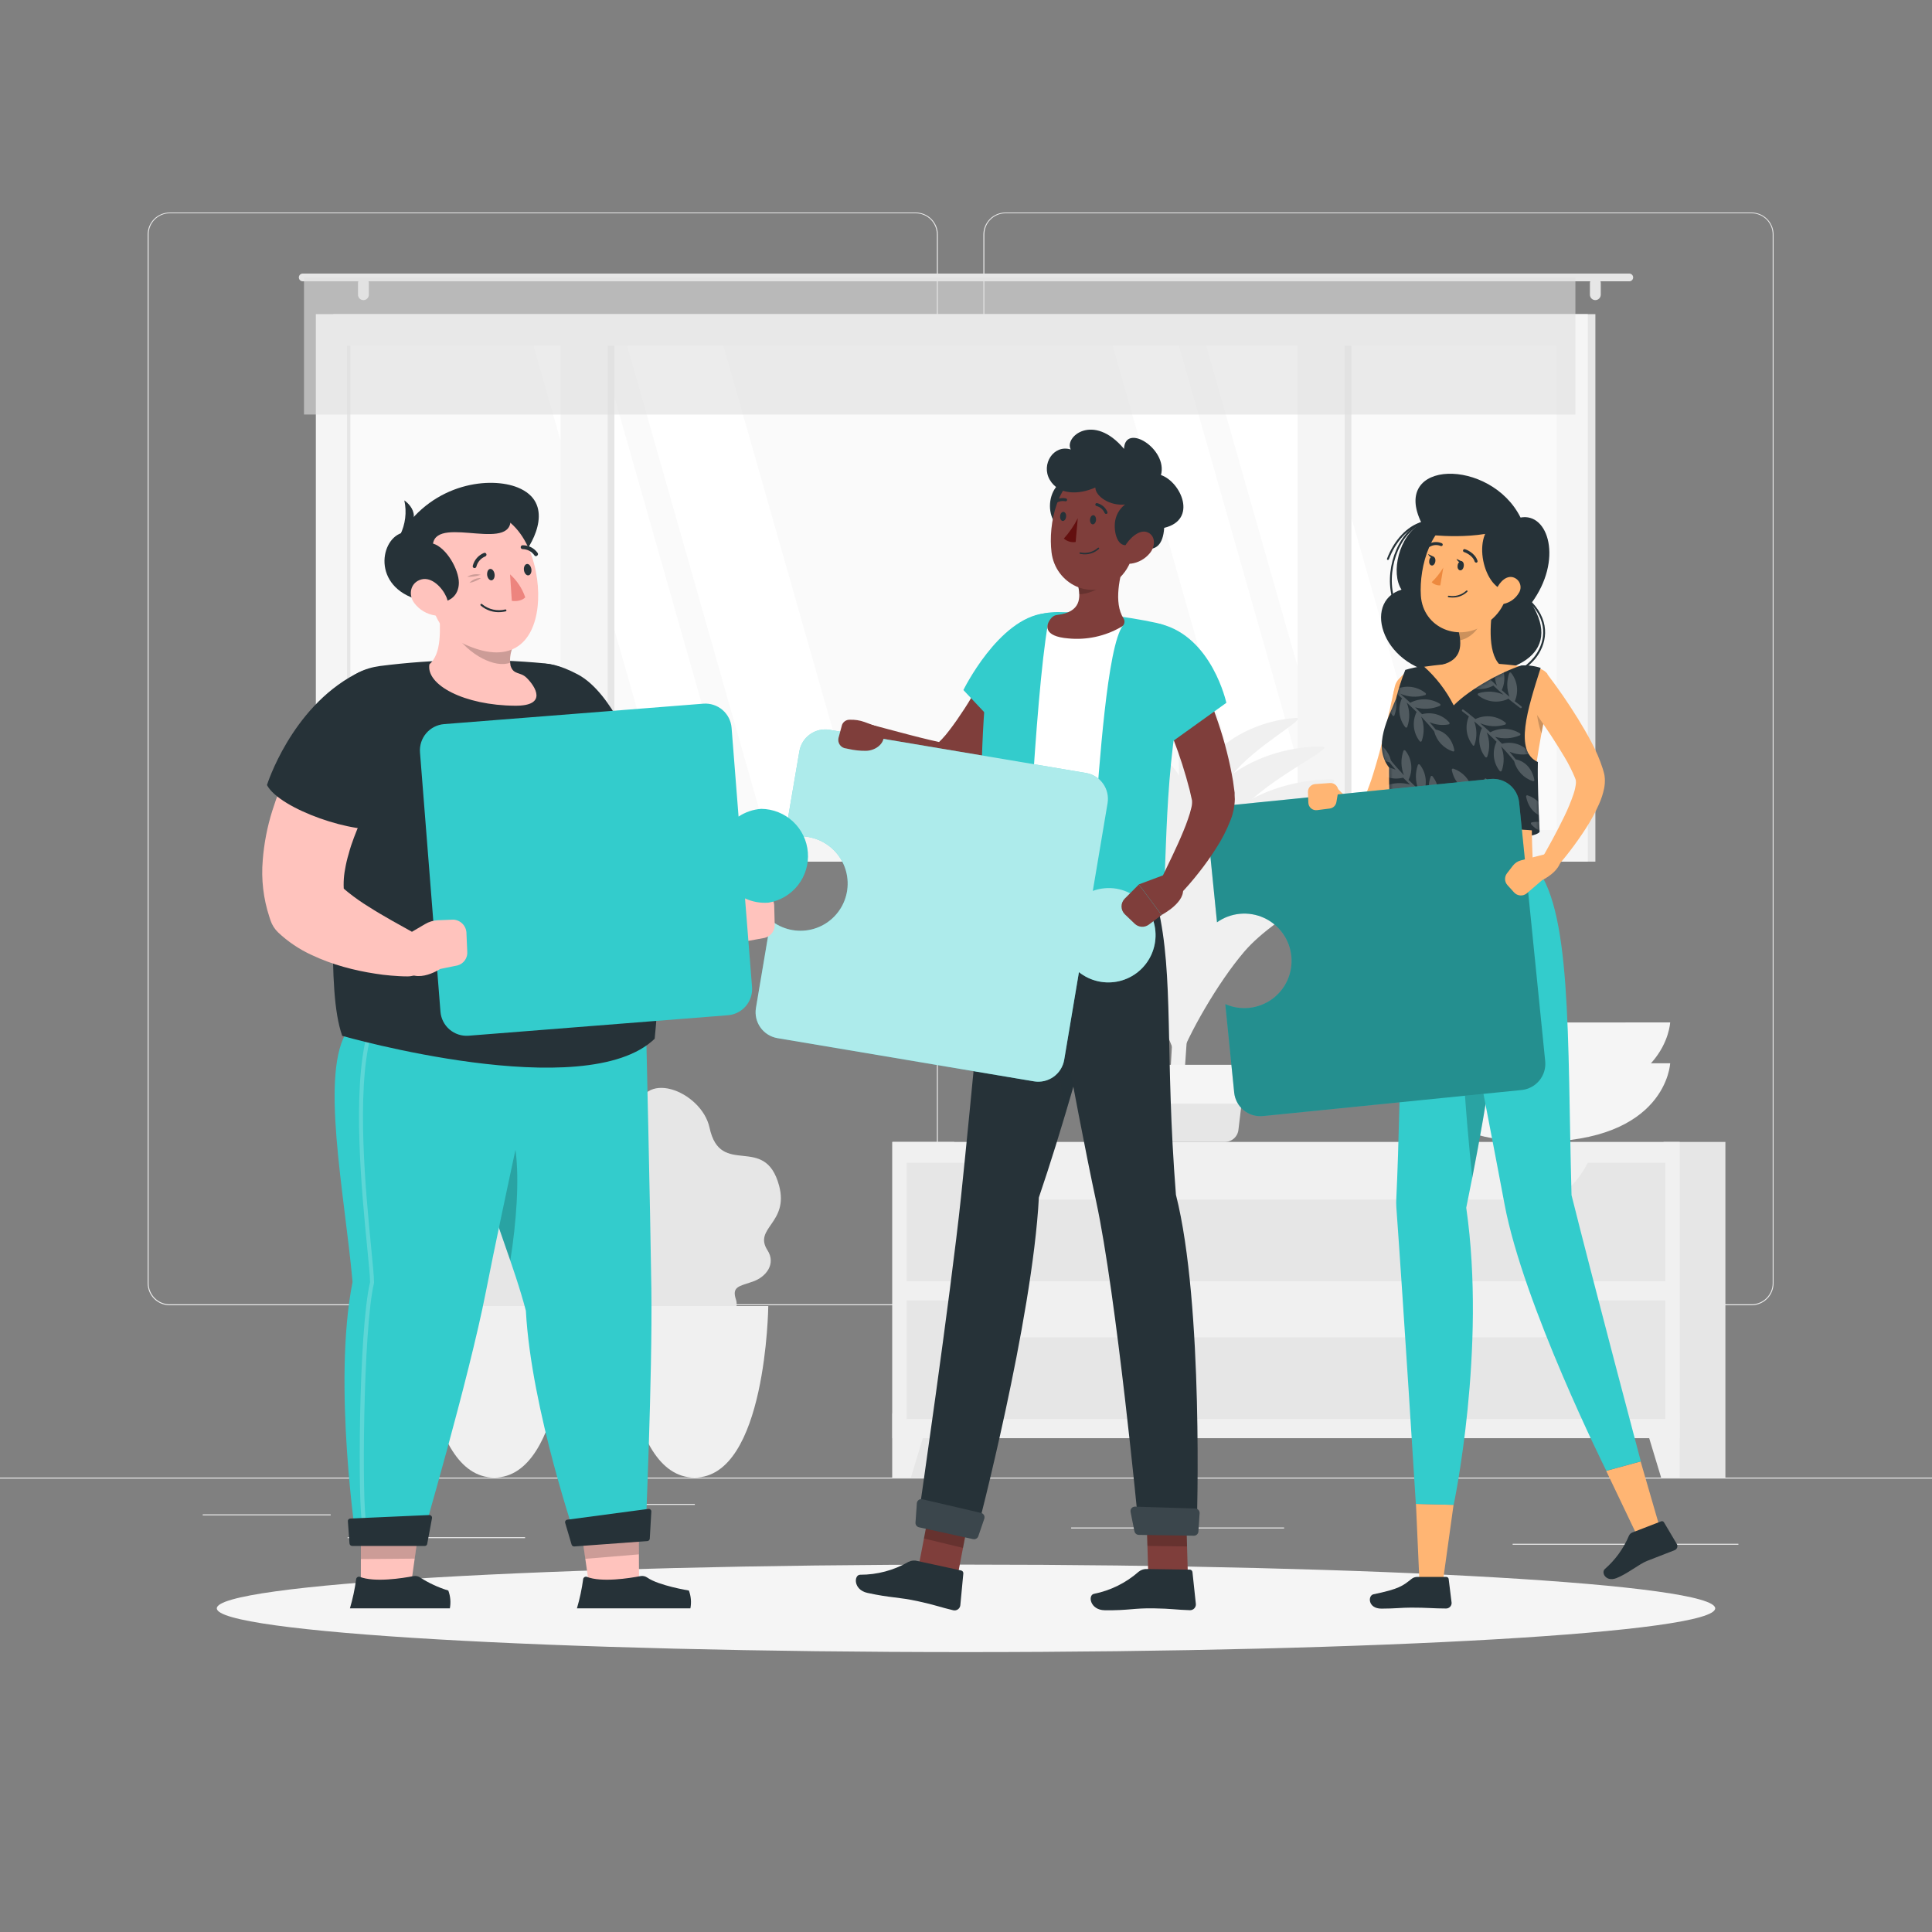 <svg width="500" height="500" viewBox="0 0 500 500" fill="none" xmlns="http://www.w3.org/2000/svg">
<rect x="0" y="0" width="500" height="500" fill="#808080" stroke="none"/>
<path d="M500 382.4H0V382.65H500V382.4Z" fill="#EBEBEB"/>
<path d="M85.581 391.92H52.461V392.17H85.581V391.92Z" fill="#EBEBEB"/>
<path d="M179.827 389.211H153.438V389.461H179.827V389.211Z" fill="#EBEBEB"/>
<path d="M135.889 397.82H89.969V398.07H135.889V397.82Z" fill="#EBEBEB"/>
<path d="M449.901 399.529H428.301V399.779H449.901V399.529Z" fill="#EBEBEB"/>
<path d="M423.439 399.529H391.469V399.779H423.439V399.529Z" fill="#EBEBEB"/>
<path d="M332.331 395.311H277.211V395.561H332.331V395.311Z" fill="#EBEBEB"/>
<path d="M237.001 337.8H43.911C42.398 337.797 40.949 337.195 39.88 336.124C38.811 335.053 38.211 333.603 38.211 332.09V60.66C38.224 59.156 38.83 57.718 39.897 56.658C40.965 55.599 42.407 55.003 43.911 55H237.001C238.515 55 239.968 55.602 241.039 56.672C242.109 57.743 242.711 59.196 242.711 60.71V332.09C242.711 333.604 242.109 335.057 241.039 336.128C239.968 337.198 238.515 337.8 237.001 337.8ZM43.911 55.2C42.465 55.203 41.078 55.779 40.057 56.803C39.035 57.826 38.461 59.214 38.461 60.66V332.09C38.461 333.536 39.035 334.924 40.057 335.947C41.078 336.971 42.465 337.547 43.911 337.55H237.001C238.448 337.547 239.835 336.971 240.859 335.948C241.882 334.924 242.458 333.537 242.461 332.09V60.66C242.458 59.213 241.882 57.825 240.859 56.802C239.835 55.779 238.448 55.203 237.001 55.2H43.911Z" fill="#EBEBEB"/>
<path d="M453.31 337.8H260.21C258.696 337.797 257.246 337.195 256.175 336.125C255.105 335.054 254.503 333.604 254.5 332.09V60.66C254.516 59.155 255.124 57.717 256.193 56.658C257.262 55.598 258.705 55.002 260.21 55H453.31C454.812 55.005 456.252 55.602 457.317 56.662C458.382 57.721 458.987 59.158 459 60.66V332.09C459 333.601 458.401 335.05 457.335 336.121C456.268 337.191 454.821 337.795 453.31 337.8ZM260.21 55.2C258.763 55.203 257.375 55.779 256.352 56.802C255.329 57.825 254.753 59.213 254.75 60.66V332.09C254.753 333.537 255.329 334.924 256.352 335.948C257.375 336.971 258.763 337.547 260.21 337.55H453.31C454.757 337.547 456.145 336.971 457.168 335.948C458.191 334.924 458.767 333.537 458.77 332.09V60.66C458.767 59.213 458.191 57.825 457.168 56.802C456.145 55.779 454.757 55.203 453.31 55.2H260.21Z" fill="#EBEBEB"/>
<path d="M86.243 222.99L412.883 222.99V81.3L86.243 81.3V222.99Z" fill="#E6E6E6"/>
<path d="M81.742 222.99L410.922 222.99V81.3L81.742 81.3V222.99Z" fill="#F5F5F5"/>
<path d="M402.84 214.821V89.471L89.81 89.471V214.821H402.84Z" fill="#FAFAFA"/>
<path d="M222.911 214.82L187.211 89.481H162.301L198.001 214.82H222.911Z" fill="white"/>
<path d="M190.928 214.82L155.238 89.481H138.078L173.778 214.82H190.928Z" fill="white"/>
<path d="M372.782 214.82L337.092 89.481H312.172L347.872 214.82H372.782Z" fill="white"/>
<path d="M340.811 214.82L305.111 89.481H287.961L323.651 214.82H340.811Z" fill="white"/>
<path d="M159.008 214.821V89.471H149.368V214.821H159.008Z" fill="#E6E6E6"/>
<path d="M349.742 214.83V89.481H340.102V214.83H349.742Z" fill="#E6E6E6"/>
<path d="M157.27 220.01V83.4H145.09V220.01H157.27Z" fill="#F5F5F5"/>
<path d="M348.008 220.01V83.4H335.828V220.01H348.008Z" fill="#F5F5F5"/>
<path d="M90.672 214.83L90.672 89.481H89.812L89.812 214.83H90.672Z" fill="#E6E6E6"/>
<path d="M78.34 70.801H421.66C421.925 70.801 422.179 70.906 422.367 71.094C422.554 71.281 422.66 71.536 422.66 71.801C422.66 72.066 422.554 72.32 422.367 72.508C422.179 72.695 421.925 72.801 421.66 72.801H78.34C78.075 72.801 77.82 72.695 77.633 72.508C77.445 72.32 77.34 72.066 77.34 71.801C77.34 71.536 77.445 71.281 77.633 71.094C77.82 70.906 78.075 70.801 78.34 70.801Z" fill="#E6E6E6"/>
<path d="M412.869 77.669C413.241 77.669 413.598 77.522 413.862 77.26C414.126 76.998 414.276 76.642 414.279 76.269V73.269C414.279 72.895 414.13 72.537 413.866 72.272C413.601 72.008 413.243 71.859 412.869 71.859C412.497 71.862 412.14 72.012 411.878 72.276C411.616 72.54 411.469 72.897 411.469 73.269V76.269C411.469 76.641 411.616 76.997 411.879 77.259C412.141 77.522 412.497 77.669 412.869 77.669Z" fill="#E6E6E6"/>
<path d="M94.048 77.669C94.421 77.669 94.778 77.522 95.042 77.26C95.306 76.998 95.456 76.642 95.458 76.269V73.269C95.458 72.895 95.31 72.537 95.046 72.272C94.781 72.008 94.422 71.859 94.048 71.859C93.676 71.862 93.32 72.012 93.058 72.276C92.796 72.54 92.648 72.897 92.648 73.269V76.269C92.648 76.641 92.796 76.997 93.058 77.259C93.321 77.522 93.677 77.669 94.048 77.669Z" fill="#E6E6E6"/>
<path opacity="0.6" d="M78.671 107.279L407.711 107.279V71.839L78.671 71.839V107.279Z" fill="#E0E0E0"/>
<path d="M194.758 331.7C198.308 330.5 200.878 327.08 198.628 323.57C194.898 317.77 204.228 316.57 201.628 306.84C197.938 293.14 186.468 305.01 183.628 291.84C181.558 282.27 165.488 276 164.858 288.6C164.168 302.39 157.258 293.38 155.718 308.72C154.658 319.32 169.718 320.86 165.248 324.18C161.958 326.6 160.008 330.82 164.598 333.71C170.858 337.64 164.948 340.71 169.208 343.45C173.468 346.19 174.148 341.82 180.748 343.95C186.648 345.85 191.648 340.02 190.478 336.37C189.348 333 191.198 332.91 194.758 331.7Z" fill="#E6E6E6"/>
<path d="M160.648 338C160.648 338 161.128 382.4 179.738 382.4C198.348 382.4 198.828 338 198.828 338H160.648Z" fill="#F0F0F0"/>
<path d="M142.94 331.7C146.48 330.5 149.06 327.08 146.8 323.57C143.07 317.77 152.41 316.57 149.8 306.84C146.1 293.14 134.63 305.01 131.8 291.84C129.73 282.27 113.66 276 113.03 288.6C112.34 302.39 105.43 293.38 103.89 308.72C102.83 319.32 117.89 320.86 113.42 324.18C110.13 326.6 108.18 330.82 112.78 333.71C119.03 337.64 113.13 340.71 117.38 343.45C121.63 346.19 122.32 341.82 128.92 343.95C134.83 345.85 139.83 340.02 138.65 336.37C137.52 333 139.37 332.91 142.94 331.7Z" fill="#E6E6E6"/>
<path d="M108.82 338C108.82 338 109.31 382.4 127.91 382.4C146.51 382.4 147 338 147 338H108.82Z" fill="#F0F0F0"/>
<path d="M305.647 288.879C308.327 259.209 310.197 211.049 308.747 194.939C308.724 194.667 308.646 194.402 308.517 194.162C308.388 193.921 308.211 193.709 307.997 193.539C307.71 193.313 307.362 193.176 306.997 193.147C306.632 193.117 306.266 193.196 305.946 193.373C305.626 193.55 305.365 193.818 305.196 194.143C305.027 194.468 304.958 194.835 304.997 195.199C305.257 203.199 305.547 223.129 303.997 257.549C303.207 274.679 302.067 286.409 302.847 288.879H305.647Z" fill="#F0F0F0"/>
<path d="M313.91 227.439C320.33 219.439 333.43 213.679 346.78 213.709C352.02 213.709 330.83 223.059 322.02 233.369C315.18 241.369 307.46 254.849 304.84 262.319C306.53 246.589 307.5 235.479 313.91 227.439Z" fill="#F0F0F0"/>
<path d="M300.498 227.359C294.158 218.519 279.498 211.719 263.648 210.949C257.418 210.649 281.108 221.739 289.938 233.109C296.808 241.939 303.848 256.579 305.778 264.599C306.248 247.999 306.848 236.199 300.498 227.359Z" fill="#F0F0F0"/>
<path d="M313.91 240.349C320.33 232.349 333.43 226.589 346.78 226.619C352.02 226.619 330.83 235.969 322.02 246.279C315.18 254.279 307.46 267.759 304.84 275.279C306.53 259.499 307.5 248.389 313.91 240.349Z" fill="#F0F0F0"/>
<path d="M300.498 241C294.158 232.16 279.498 225.36 263.648 224.59C257.418 224.29 281.108 235.38 289.938 246.75C296.808 255.59 303.848 270.22 305.778 278.24C306.248 261.58 306.848 249.83 300.498 241Z" fill="#F0F0F0"/>
<path d="M312.758 197.071C316.958 191.071 325.947 186.431 335.337 185.801C339.027 185.551 324.487 193.161 318.688 200.801C314.177 206.801 309.268 216.621 307.688 222.011C308.298 210.901 308.548 203.001 312.758 197.071Z" fill="#F0F0F0"/>
<path d="M304.398 199.59C299.928 193.36 289.598 188.59 278.398 188.03C274.008 187.82 290.698 195.64 296.928 203.65C301.768 209.87 306.728 220.19 308.088 225.84C308.448 214.11 308.878 205.82 304.398 199.59Z" fill="#F0F0F0"/>
<path d="M314.199 204.82C319.629 198.01 330.719 193.17 342.029 193.19C346.469 193.19 328.529 201.11 321.029 209.84C315.229 216.62 308.699 228.03 306.469 234.36C307.999 221 308.769 211.62 314.199 204.82Z" fill="#F0F0F0"/>
<path d="M303.17 208.44C297.79 201 285.38 195.2 272 194.55C266.73 194.29 286.78 203.69 294.26 213.31C300 220.79 306 233.18 307.64 240C308 225.88 308.54 215.93 303.17 208.44Z" fill="#F0F0F0"/>
<path d="M314.56 214.261C320.42 206.921 332.39 201.691 344.56 201.721C349.35 201.721 330 210.261 321.95 219.721C315.7 227.041 308.65 239.341 306.25 246.171C307.82 231.761 308.7 221.601 314.56 214.261Z" fill="#F0F0F0"/>
<path d="M302.32 218.279C296.32 209.969 282.58 203.579 267.67 202.859C261.82 202.569 284.08 212.999 292.39 223.689C298.85 231.999 305.47 245.759 307.29 253.299C307.72 237.639 308.29 226.599 302.32 218.279Z" fill="#F0F0F0"/>
<path d="M287.607 283.871L288.607 292.201C288.661 293.101 289.056 293.947 289.712 294.566C290.368 295.185 291.235 295.53 292.137 295.531H316.997C317.899 295.53 318.767 295.185 319.423 294.566C320.079 293.947 320.474 293.101 320.527 292.201L321.527 283.871C321.554 283.39 321.483 282.91 321.318 282.458C321.153 282.007 320.897 281.593 320.567 281.244C320.236 280.895 319.838 280.617 319.396 280.427C318.954 280.237 318.478 280.14 317.997 280.141H291.137C290.656 280.14 290.18 280.237 289.739 280.427C289.297 280.617 288.898 280.895 288.568 281.244C288.237 281.593 287.981 282.007 287.816 282.458C287.651 282.91 287.58 283.39 287.607 283.871Z" fill="#E6E6E6"/>
<path d="M286.129 285.63H322.999C323.26 285.63 323.512 285.534 323.707 285.361C323.902 285.188 324.028 284.949 324.059 284.69L324.939 276.75C324.955 276.602 324.939 276.451 324.892 276.309C324.846 276.167 324.771 276.036 324.671 275.925C324.571 275.814 324.449 275.725 324.313 275.664C324.176 275.603 324.029 275.571 323.879 275.57H285.249C285.1 275.571 284.952 275.603 284.816 275.664C284.68 275.725 284.557 275.814 284.458 275.925C284.358 276.036 284.282 276.167 284.236 276.309C284.19 276.451 284.174 276.602 284.189 276.75L285.069 284.69C285.101 284.949 285.226 285.188 285.421 285.361C285.617 285.534 285.868 285.63 286.129 285.63Z" fill="#F5F5F5"/>
<path d="M230.941 382.4H246.961V295.53H230.941V382.4Z" fill="#E6E6E6"/>
<path d="M235.738 382.4H230.938V365.77H240.768L235.738 382.4Z" fill="#F0F0F0"/>
<path d="M430.511 382.4H446.531V295.53H430.511V382.4Z" fill="#E6E6E6"/>
<path d="M230.941 372.199H434.711V295.529H230.941V372.199Z" fill="#F0F0F0"/>
<path d="M429.897 382.4H434.697V365.77H424.867L429.897 382.4Z" fill="#F0F0F0"/>
<path d="M234.66 331.609H430.98V300.929H234.66V331.609Z" fill="#E6E6E6"/>
<path d="M263.431 310.46H399.001C403.681 310.46 408.161 306.67 411.391 299.99H251.051C254.271 306.67 258.751 310.46 263.431 310.46Z" fill="#F0F0F0"/>
<path d="M234.66 367.24H430.98V336.56H234.66V367.24Z" fill="#E6E6E6"/>
<path d="M263.431 346.091H399.001C403.681 346.091 408.161 342.311 411.391 335.631H251.051C254.271 342.311 258.751 346.091 263.431 346.091Z" fill="#F0F0F0"/>
<path d="M432.238 275.17C432.238 275.17 431.358 295.53 397.778 295.53C364.198 295.53 363.328 275.17 363.328 275.17H432.238Z" fill="#F5F5F5"/>
<path d="M432.238 264.6C432.238 264.6 431.358 285 397.778 285C364.198 285 363.328 264.64 363.328 264.64L432.238 264.6Z" fill="#F5F5F5"/>
<path d="M249.999 427.56C357.082 427.56 443.889 422.492 443.889 416.24C443.889 409.988 357.082 404.92 249.999 404.92C142.917 404.92 56.109 409.988 56.109 416.24C56.109 422.492 142.917 427.56 249.999 427.56Z" fill="#F5F5F5"/>
<path d="M367.899 135.37C361.899 138.65 359.899 148.37 362.709 152.6C352.309 155.72 357.709 173.6 374.709 174.6C391.709 175.6 404.649 169.39 396.299 156.13C404.559 145 400.759 132.57 393.519 133.94C385.749 118.37 359.729 118.83 367.899 135.37Z" fill="#263238"/>
<path d="M385.998 175.799C383.376 175.791 380.804 175.072 378.558 173.719C378.522 173.706 378.489 173.685 378.463 173.658C378.436 173.631 378.415 173.599 378.402 173.563C378.389 173.527 378.384 173.488 378.388 173.45C378.391 173.412 378.403 173.375 378.423 173.343C378.442 173.31 378.469 173.281 378.5 173.26C378.532 173.238 378.568 173.224 378.606 173.218C378.643 173.212 378.682 173.214 378.719 173.225C378.755 173.236 378.789 173.254 378.818 173.279C381.715 175.013 385.139 175.65 388.466 175.074C391.793 174.498 394.803 172.747 396.948 170.139C399.678 166.759 400.948 161.339 396.178 156.279C396.155 156.255 396.137 156.226 396.125 156.195C396.113 156.164 396.108 156.131 396.108 156.097C396.109 156.064 396.117 156.031 396.131 156C396.144 155.97 396.164 155.942 396.188 155.919C396.212 155.896 396.241 155.878 396.272 155.866C396.303 155.854 396.337 155.849 396.37 155.85C396.404 155.851 396.436 155.858 396.467 155.872C396.497 155.885 396.525 155.905 396.548 155.929C401.488 161.229 400.198 166.929 397.338 170.459C395.953 172.124 394.22 173.465 392.26 174.387C390.301 175.31 388.164 175.792 385.998 175.799Z" fill="#263238"/>
<path d="M360.828 155.92C360.777 155.918 360.727 155.901 360.686 155.871C360.645 155.84 360.614 155.798 360.598 155.75C357.938 148.13 361.498 137.9 367.788 135.1C367.849 135.078 367.916 135.079 367.977 135.103C368.038 135.127 368.088 135.172 368.118 135.23C368.131 135.26 368.138 135.292 368.139 135.325C368.139 135.358 368.134 135.391 368.121 135.422C368.109 135.452 368.091 135.48 368.068 135.504C368.045 135.528 368.018 135.547 367.988 135.56C361.908 138.26 358.478 148.18 361.068 155.56C361.079 155.591 361.083 155.624 361.081 155.658C361.079 155.691 361.07 155.723 361.055 155.753C361.04 155.783 361.02 155.81 360.994 155.831C360.969 155.853 360.94 155.869 360.908 155.88L360.828 155.92Z" fill="#263238"/>
<path d="M359.198 144.91H359.108C359.047 144.885 358.998 144.838 358.97 144.779C358.942 144.72 358.938 144.652 358.958 144.59C360.758 139.82 364.158 136.19 367.818 135.11C367.881 135.091 367.95 135.099 368.008 135.13C368.066 135.162 368.109 135.216 368.128 135.28C368.146 135.343 368.139 135.412 368.107 135.47C368.075 135.528 368.021 135.571 367.958 135.59C364.448 136.59 361.178 140.14 359.428 144.77C359.407 144.812 359.374 144.848 359.333 144.873C359.292 144.898 359.245 144.911 359.198 144.91Z" fill="#263238"/>
<path d="M373.199 410.911L367.419 410.921L366.449 389.211L376.179 389.451L373.199 410.911Z" fill="#FFB573"/>
<path d="M363.15 223.571C363.15 223.571 362.64 283.821 361.37 310.051C361.32 310.83 361.32 311.611 361.37 312.391C363.27 338.681 366.42 389.211 366.42 389.211L376.21 389.461C376.21 389.461 384.74 349.111 379.46 312.561C387.95 271.221 392.52 234.331 384.83 223.561L363.15 223.571Z" fill="#33CCCC"/>
<path opacity="0.2" d="M379.551 247.5C376.551 257.56 379.471 289.9 381.021 304.82C383.131 294.04 384.931 283.67 386.261 274.11L379.551 247.5Z" fill="black"/>
<path d="M366.767 408.11H374.277C374.435 408.104 374.589 408.159 374.708 408.263C374.827 408.367 374.902 408.512 374.917 408.67L375.677 414.82C375.681 415.01 375.647 415.199 375.577 415.376C375.507 415.553 375.402 415.714 375.269 415.85C375.136 415.986 374.977 416.094 374.801 416.168C374.626 416.242 374.437 416.28 374.247 416.28C370.937 416.28 369.357 416.04 365.187 416.05C362.617 416.05 361.067 416.31 357.517 416.31C353.967 416.31 353.967 412.91 355.457 412.6C362.147 411.21 363.007 410.44 365.337 408.6C365.746 408.282 366.249 408.11 366.767 408.11Z" fill="#263238"/>
<path d="M369.241 179.23C368.871 181.3 368.451 183.23 368.001 185.23C367.551 187.23 367.091 189.23 366.561 191.23C365.511 195.23 364.421 199.15 362.981 203.11C362.259 205.157 361.417 207.161 360.461 209.11C359.931 210.192 359.32 211.231 358.631 212.22C358.431 212.49 358.251 212.75 357.991 213.05C357.742 213.368 357.464 213.663 357.161 213.93C356.394 214.654 355.47 215.192 354.461 215.5C353.403 215.82 352.281 215.864 351.201 215.63C350.351 215.433 349.54 215.095 348.801 214.63C347.68 213.912 346.687 213.013 345.861 211.97C344.443 210.205 343.312 208.227 342.511 206.11C342.335 205.66 342.32 205.163 342.468 204.703C342.616 204.242 342.918 203.848 343.324 203.584C343.729 203.321 344.213 203.206 344.693 203.258C345.174 203.31 345.622 203.526 345.961 203.87L346.081 204C347.322 205.311 348.659 206.527 350.081 207.64C350.637 208.064 351.254 208.401 351.911 208.64C352.151 208.7 352.321 208.7 352.341 208.64C352.361 208.58 352.201 208.54 352.061 208.55C351.921 208.56 351.831 208.61 351.871 208.55C351.918 208.463 351.972 208.379 352.031 208.3C352.13 208.179 352.218 208.048 352.291 207.91C352.71 207.221 353.078 206.503 353.391 205.76C354.119 204.047 354.76 202.298 355.311 200.52C356.451 196.86 357.491 193.05 358.391 189.22C359.291 185.39 360.181 181.48 360.981 177.66C361.228 176.604 361.874 175.684 362.784 175.095C363.694 174.505 364.798 174.292 365.862 174.499C366.927 174.706 367.869 175.318 368.492 176.206C369.115 177.094 369.369 178.188 369.201 179.26L369.241 179.23Z" fill="#FFB573"/>
<path d="M360.148 215.39C360.148 217.85 398.488 218.33 398.488 215.08L378.898 210.08L360.148 215.39Z" fill="#263238"/>
<path d="M367.191 172.781C377.3 171.09 387.628 171.191 397.701 173.081C398.292 173.174 398.858 173.388 399.363 173.708C399.868 174.029 400.302 174.449 400.639 174.944C400.975 175.439 401.206 175.997 401.319 176.585C401.431 177.172 401.422 177.777 401.291 178.361C395.871 202.631 396.181 210.791 396.701 223.571H363.161C361.481 202.251 360.591 190.081 360.371 183.171C360.191 177.901 362.001 173.551 367.191 172.781Z" fill="#FFB573"/>
<path opacity="0.2" d="M397.598 179.83C397.387 183.217 397.835 186.614 398.918 189.83C399.348 187.52 399.848 185.04 400.418 182.33L397.598 179.83Z" fill="black"/>
<path d="M386.687 155.061C385.687 159.911 384.777 168.821 388.177 172.061C388.177 172.061 386.847 176.991 377.827 176.991C367.897 176.991 373.077 172.061 373.077 172.061C378.497 170.761 378.357 166.741 377.417 162.971L386.687 155.061Z" fill="#FFB573"/>
<path opacity="0.2" d="M382.908 158.291L377.418 163.001C377.651 163.879 377.808 164.776 377.888 165.681C379.958 165.381 382.798 163.111 383.018 160.941C383.141 160.058 383.104 159.161 382.908 158.291Z" fill="black"/>
<path d="M391.929 146.64C390.069 154.55 389.459 157.94 384.719 161.35C377.599 166.49 368.279 162.49 367.719 154.18C367.219 146.71 370.329 135.02 378.719 133.18C380.562 132.764 382.481 132.826 384.293 133.36C386.105 133.894 387.75 134.882 389.074 136.23C390.397 137.578 391.354 139.242 391.853 141.064C392.353 142.886 392.379 144.805 391.929 146.64Z" fill="#FFB573"/>
<path d="M388.909 134.74C380.529 135.67 383.079 151.29 389.379 152.8C396.759 149.19 401.309 135.48 388.909 134.74Z" fill="#263238"/>
<path d="M429.927 396.61L424.138 398.37L415.688 380.67L424.598 378.24L429.927 396.61Z" fill="#FFB573"/>
<path d="M422.47 396.599L429.91 393.719C430.04 393.669 430.184 393.667 430.316 393.712C430.448 393.758 430.559 393.849 430.63 393.969L433.96 399.589C434.04 399.729 434.089 399.885 434.103 400.046C434.117 400.206 434.097 400.368 434.042 400.52C433.988 400.672 433.902 400.81 433.789 400.926C433.677 401.041 433.541 401.131 433.39 401.189C430.78 402.189 429.52 402.699 426.25 403.969C424.25 404.749 421.11 407.349 418.33 408.419C415.55 409.489 414.33 406.949 415.33 406.069C418.039 403.705 420.174 400.753 421.57 397.439C421.655 397.245 421.778 397.07 421.933 396.926C422.088 396.782 422.271 396.67 422.47 396.599Z" fill="#263238"/>
<path d="M372.359 223.569C372.359 223.569 384.689 286.639 389.359 311.569C394.189 337.569 415.709 380.629 415.709 380.629L424.639 378.189C424.639 378.189 412.409 332.129 406.709 309.299C405.589 267.959 406.909 234.299 396.709 223.529L372.359 223.569Z" fill="#33CCCC"/>
<path d="M378.809 146.59C378.699 147.24 378.269 147.71 377.809 147.59C377.349 147.47 377.129 146.93 377.239 146.28C377.349 145.63 377.789 145.16 378.239 145.23C378.689 145.3 378.929 145.94 378.809 146.59Z" fill="#263238"/>
<path d="M371.457 145.341C371.347 145.991 370.907 146.461 370.457 146.341C370.007 146.221 369.777 145.691 369.887 145.031C369.997 144.371 370.437 143.911 370.887 144.031C371.337 144.151 371.567 144.691 371.457 145.341Z" fill="#263238"/>
<path d="M371.068 144.101L369.578 143.381C369.578 143.381 370.178 144.741 371.068 144.101Z" fill="#263238"/>
<path d="M373.52 146.9C372.694 148.283 371.685 149.548 370.52 150.66C370.811 150.952 371.162 151.177 371.549 151.32C371.935 151.464 372.348 151.522 372.76 151.49L373.52 146.9Z" fill="#ED893E"/>
<path d="M375.858 154.64C375.523 154.64 375.188 154.61 374.858 154.55C374.833 154.546 374.809 154.538 374.787 154.525C374.765 154.512 374.747 154.494 374.732 154.474C374.717 154.453 374.706 154.43 374.7 154.405C374.695 154.381 374.694 154.355 374.698 154.33C374.708 154.281 374.736 154.237 374.777 154.207C374.817 154.177 374.868 154.164 374.918 154.17C375.725 154.324 376.557 154.286 377.347 154.061C378.138 153.835 378.864 153.427 379.468 152.87C379.486 152.851 379.507 152.835 379.532 152.825C379.556 152.814 379.582 152.809 379.608 152.809C379.634 152.809 379.66 152.814 379.684 152.825C379.709 152.835 379.73 152.851 379.748 152.87C379.782 152.907 379.8 152.955 379.8 153.005C379.8 153.055 379.782 153.103 379.748 153.14C378.701 154.135 377.302 154.674 375.858 154.64Z" fill="#263238"/>
<path d="M393.071 153.461C392.274 154.815 390.978 155.802 389.461 156.211C387.461 156.721 386.461 154.911 387.081 153.031C387.611 151.341 389.311 149.031 391.321 149.341C391.758 149.42 392.167 149.607 392.514 149.885C392.86 150.162 393.132 150.521 393.306 150.929C393.479 151.338 393.549 151.783 393.508 152.225C393.467 152.666 393.317 153.091 393.071 153.461Z" fill="#FFB573"/>
<path d="M381.996 145.591C381.915 145.59 381.837 145.563 381.772 145.515C381.707 145.466 381.66 145.398 381.636 145.321C381.106 143.611 378.916 142.871 378.896 142.871C378.847 142.856 378.801 142.832 378.762 142.799C378.722 142.766 378.69 142.725 378.667 142.679C378.643 142.634 378.629 142.583 378.626 142.532C378.622 142.481 378.629 142.429 378.646 142.381C378.661 142.332 378.686 142.286 378.719 142.246C378.751 142.207 378.792 142.174 378.838 142.151C378.884 142.128 378.934 142.114 378.985 142.11C379.036 142.107 379.088 142.114 379.136 142.131C379.236 142.131 381.726 143.001 382.376 145.131C382.392 145.18 382.397 145.232 382.393 145.283C382.388 145.335 382.373 145.385 382.349 145.43C382.325 145.476 382.292 145.516 382.252 145.549C382.212 145.581 382.166 145.606 382.116 145.621L381.996 145.591Z" fill="#263238"/>
<path d="M369.817 141.56C369.75 141.56 369.685 141.542 369.627 141.508C369.569 141.475 369.521 141.428 369.487 141.37C369.437 141.28 369.424 141.174 369.452 141.074C369.48 140.975 369.547 140.891 369.637 140.84C370.163 140.522 370.759 140.334 371.373 140.292C371.987 140.25 372.602 140.356 373.167 140.6C373.258 140.647 373.326 140.728 373.358 140.826C373.39 140.923 373.382 141.029 373.337 141.12C373.29 141.211 373.209 141.28 373.112 141.312C373.014 141.344 372.908 141.336 372.817 141.29C372.365 141.106 371.877 141.029 371.391 141.067C370.904 141.106 370.434 141.257 370.017 141.51C369.957 141.547 369.887 141.564 369.817 141.56Z" fill="#263238"/>
<path d="M400.438 174.47C403.288 178.2 405.878 181.97 408.338 185.95C409.558 187.95 410.758 189.95 411.858 192.08C413.053 194.287 414.041 196.601 414.808 198.99C414.918 199.31 414.998 199.68 415.088 199.99L415.158 200.28L415.248 200.7C415.289 200.962 415.315 201.226 415.328 201.49C415.374 202.358 415.31 203.228 415.138 204.08C414.854 205.431 414.428 206.748 413.868 208.01C412.882 210.24 411.718 212.387 410.388 214.43C407.856 218.358 405.01 222.073 401.878 225.54C401.535 225.924 401.061 226.167 400.549 226.222C400.037 226.278 399.523 226.141 399.106 225.838C398.689 225.536 398.399 225.089 398.292 224.585C398.185 224.081 398.269 223.556 398.528 223.11V223.06C400.738 219.21 402.928 215.25 404.818 211.33C405.745 209.44 406.55 207.493 407.228 205.5C407.52 204.654 407.721 203.779 407.828 202.89C407.865 202.628 407.865 202.362 407.828 202.1V202.04V201.92C407.758 201.72 407.708 201.54 407.618 201.33C406.839 199.455 405.924 197.64 404.878 195.9C403.778 194.05 402.608 192.2 401.408 190.35C398.968 186.69 396.408 183.01 393.808 179.45C393.185 178.557 392.934 177.456 393.109 176.381C393.284 175.306 393.87 174.342 394.744 173.692C395.617 173.042 396.71 172.757 397.789 172.899C398.869 173.04 399.851 173.597 400.528 174.45L400.438 174.47Z" fill="#FFB573"/>
<path d="M378.427 145.351L376.938 144.631C376.938 144.631 377.527 146.001 378.427 145.351Z" fill="#263238"/>
<path d="M361.31 180.78C361.928 178.257 362.723 175.781 363.69 173.37C365.224 172.912 366.793 172.577 368.38 172.37C371.614 175.236 374.275 178.691 376.22 182.55C380.51 178.21 388.72 173.82 393.72 172.22C395.412 172.113 397.108 172.327 398.72 172.85C395.31 183.61 391.83 194.43 398 197.21C397.89 202.32 398.18 208.66 398.44 215.07C392.61 214.43 369.49 213.32 360.1 215.38C359.62 208.88 359.45 203.38 359.48 198.63C355.11 193.06 359.49 185.48 361.31 180.78Z" fill="#263238"/>
<mask id="mask0_9208_11452" style="mask-type:luminance" maskUnits="userSpaceOnUse" x="357" y="172" width="42" height="44">
<path d="M361.31 180.78C361.928 178.257 362.723 175.781 363.69 173.37C365.224 172.912 366.793 172.577 368.38 172.37C371.614 175.236 374.275 178.691 376.22 182.55C380.51 178.21 388.72 173.82 393.72 172.22C395.412 172.113 397.108 172.327 398.72 172.85C395.31 183.61 391.83 194.43 398 197.21C397.89 202.32 398.18 208.66 398.44 215.07C392.61 214.43 369.49 213.32 360.1 215.38C359.62 208.88 359.45 203.38 359.48 198.63C355.11 193.06 359.49 185.48 361.31 180.78Z" fill="white"/>
</mask>
<g mask="url(#mask0_9208_11452)">
<g opacity="0.2">
<path d="M370.499 200.79C370.447 200.796 370.397 200.816 370.355 200.848C370.313 200.88 370.28 200.922 370.259 200.97C369.55 202.959 369.572 205.135 370.319 207.11C369.629 206.53 368.949 205.96 368.319 205.38C368.882 204.176 369.1 202.839 368.948 201.518C368.797 200.198 368.281 198.945 367.459 197.9C367.428 197.859 367.387 197.827 367.34 197.806C367.292 197.785 367.241 197.776 367.189 197.78C367.136 197.784 367.086 197.803 367.043 197.835C367.001 197.867 366.968 197.91 366.949 197.96C366.217 200.005 366.264 202.247 367.079 204.26C366.179 203.44 365.319 202.62 364.529 201.83C365.12 200.62 365.357 199.268 365.214 197.928C365.071 196.589 364.553 195.318 363.719 194.26C363.688 194.219 363.647 194.187 363.6 194.166C363.552 194.145 363.501 194.136 363.449 194.14C363.396 194.144 363.346 194.163 363.303 194.195C363.261 194.227 363.228 194.27 363.209 194.32C362.482 196.369 362.528 198.613 363.339 200.63C361.969 199.2 360.829 197.9 359.979 196.82C359.674 195.611 359.067 194.499 358.215 193.588C357.364 192.677 356.295 191.996 355.109 191.61C355.061 191.602 355.011 191.605 354.965 191.619C354.918 191.634 354.875 191.659 354.84 191.693C354.805 191.727 354.778 191.769 354.763 191.816C354.747 191.862 354.742 191.912 354.749 191.96C355.649 196.39 358.909 197.16 359.569 197.27C360.039 197.86 360.569 198.51 361.209 199.21C359.642 198.508 357.898 198.299 356.209 198.61C356.158 198.622 356.111 198.648 356.074 198.685C356.037 198.722 356.011 198.769 355.999 198.82C355.984 198.87 355.982 198.922 355.992 198.973C356.003 199.023 356.026 199.071 356.059 199.11C356.919 200.09 358.036 200.811 359.283 201.191C360.53 201.571 361.859 201.595 363.119 201.26C363.679 201.84 364.279 202.43 364.909 203.04C362.792 202.435 360.531 202.569 358.499 203.42C358.451 203.446 358.411 203.484 358.383 203.53C358.355 203.577 358.34 203.631 358.34 203.685C358.34 203.74 358.355 203.793 358.383 203.84C358.411 203.886 358.451 203.925 358.499 203.95C359.641 204.661 360.949 205.06 362.293 205.107C363.637 205.155 364.97 204.849 366.159 204.22C366.999 205.01 367.889 205.8 368.809 206.59C366.76 205.665 364.442 205.53 362.299 206.21C362.25 206.23 362.206 206.263 362.173 206.305C362.139 206.347 362.117 206.397 362.109 206.45C362.104 206.502 362.111 206.555 362.131 206.603C362.15 206.652 362.18 206.695 362.219 206.73C363.272 207.583 364.54 208.128 365.883 208.304C367.226 208.481 368.592 208.282 369.829 207.73L369.909 207.68C369.941 207.647 369.962 207.605 369.969 207.56L371.099 208.48C371.134 208.527 371.183 208.562 371.239 208.58C371.839 209.06 372.449 209.53 373.069 209.99C373.124 210.037 373.193 210.062 373.264 210.062C373.336 210.062 373.405 210.037 373.459 209.99C373.482 209.958 373.499 209.922 373.508 209.883C373.517 209.844 373.518 209.805 373.512 209.765C373.505 209.726 373.491 209.689 373.47 209.656C373.449 209.622 373.422 209.593 373.389 209.57C372.819 209.14 372.249 208.71 371.699 208.26C372.219 207.069 372.406 205.759 372.24 204.47C372.075 203.181 371.563 201.961 370.759 200.94C370.733 200.894 370.695 200.857 370.649 200.83C370.604 200.804 370.552 200.79 370.499 200.79Z" fill="white"/>
<path d="M360.641 185.301C360.694 185.295 360.743 185.275 360.785 185.243C360.827 185.212 360.861 185.17 360.881 185.121C361.59 183.132 361.569 180.956 360.821 178.981C361.511 179.561 362.191 180.131 362.821 180.711C362.258 181.916 362.04 183.252 362.192 184.573C362.344 185.894 362.859 187.146 363.681 188.191C363.713 188.232 363.754 188.265 363.801 188.286C363.848 188.307 363.9 188.315 363.951 188.311C364.004 188.307 364.055 188.288 364.097 188.256C364.14 188.224 364.172 188.181 364.191 188.131C364.923 186.087 364.877 183.844 364.061 181.831C364.961 182.651 365.821 183.471 366.611 184.261C366.021 185.472 365.783 186.824 365.927 188.163C366.07 189.502 366.588 190.773 367.421 191.831C367.453 191.872 367.494 191.905 367.541 191.926C367.588 191.947 367.64 191.955 367.691 191.951C367.744 191.947 367.795 191.928 367.837 191.896C367.88 191.864 367.912 191.821 367.931 191.771C368.658 189.722 368.612 187.479 367.801 185.461C369.171 186.891 370.311 188.191 371.161 189.271C371.467 190.48 372.073 191.593 372.925 192.504C373.777 193.415 374.845 194.095 376.031 194.481C376.079 194.49 376.129 194.487 376.176 194.472C376.223 194.458 376.265 194.432 376.301 194.398C376.336 194.364 376.362 194.322 376.378 194.276C376.394 194.229 376.398 194.18 376.391 194.131C375.491 189.701 372.231 188.931 371.571 188.821C371.101 188.231 370.571 187.581 369.931 186.881C371.498 187.586 373.243 187.792 374.931 187.471C374.982 187.463 375.029 187.439 375.067 187.403C375.104 187.368 375.13 187.322 375.141 187.271C375.156 187.222 375.159 187.169 375.148 187.119C375.138 187.068 375.115 187.021 375.081 186.981C374.221 186.001 373.105 185.28 371.858 184.9C370.61 184.52 369.281 184.497 368.021 184.831C367.461 184.251 366.861 183.661 366.231 183.051C368.349 183.657 370.61 183.523 372.641 182.671C372.689 182.646 372.73 182.608 372.758 182.561C372.786 182.514 372.801 182.461 372.801 182.406C372.801 182.352 372.786 182.298 372.758 182.252C372.73 182.205 372.689 182.167 372.641 182.141C371.5 181.43 370.191 181.031 368.847 180.984C367.503 180.937 366.17 181.243 364.981 181.871C364.141 181.081 363.251 180.291 362.331 179.501C364.38 180.426 366.699 180.561 368.841 179.881C368.89 179.86 368.933 179.826 368.966 179.785C368.999 179.743 369.021 179.694 369.031 179.641C369.036 179.589 369.029 179.537 369.01 179.488C368.991 179.439 368.96 179.396 368.921 179.361C367.869 178.509 366.6 177.964 365.257 177.787C363.914 177.611 362.548 177.81 361.311 178.361L361.231 178.411C361.2 178.444 361.179 178.486 361.171 178.531L360.041 177.611C360.006 177.564 359.957 177.529 359.901 177.511C359.301 177.031 358.691 176.561 358.071 176.101C358.017 176.055 357.948 176.029 357.876 176.029C357.805 176.029 357.736 176.055 357.681 176.101C357.636 176.166 357.617 176.245 357.628 176.323C357.639 176.401 357.68 176.472 357.741 176.521C358.321 176.951 358.891 177.381 359.441 177.831C358.922 179.022 358.735 180.332 358.9 181.621C359.066 182.91 359.578 184.13 360.381 185.151C360.408 185.197 360.445 185.235 360.491 185.261C360.537 185.288 360.589 185.301 360.641 185.301Z" fill="white"/>
<path d="M391.469 208.09C391.419 208.097 391.37 208.117 391.329 208.146C391.287 208.176 391.253 208.215 391.229 208.26C390.529 210.251 390.55 212.424 391.289 214.4C390.599 213.83 389.919 213.25 389.289 212.67C389.853 211.468 390.071 210.132 389.919 208.813C389.767 207.494 389.251 206.243 388.429 205.2C388.398 205.159 388.357 205.127 388.31 205.106C388.263 205.085 388.211 205.077 388.16 205.082C388.109 205.087 388.06 205.105 388.018 205.135C387.976 205.164 387.942 205.204 387.919 205.25C387.192 207.299 387.238 209.543 388.049 211.56C387.149 210.73 386.289 209.92 385.499 209.13C386.092 207.922 386.331 206.571 386.188 205.233C386.045 203.895 385.525 202.625 384.689 201.57C384.66 201.527 384.619 201.493 384.571 201.472C384.524 201.451 384.471 201.443 384.419 201.45C384.368 201.457 384.32 201.475 384.278 201.505C384.236 201.535 384.202 201.574 384.179 201.62C383.452 203.669 383.498 205.913 384.309 207.93C382.939 206.51 381.799 205.2 380.949 204.12C380.64 202.913 380.032 201.802 379.181 200.892C378.33 199.981 377.263 199.3 376.079 198.91C376.031 198.901 375.981 198.903 375.934 198.917C375.887 198.931 375.844 198.956 375.809 198.99C375.773 199.026 375.746 199.071 375.73 199.119C375.715 199.168 375.711 199.22 375.719 199.27C376.619 203.69 379.889 204.46 380.539 204.57C381.009 205.16 381.539 205.82 382.179 206.52C380.612 205.817 378.868 205.608 377.179 205.92C377.129 205.934 377.083 205.961 377.046 205.997C377.01 206.034 376.983 206.08 376.969 206.13C376.954 206.178 376.952 206.229 376.962 206.278C376.973 206.327 376.996 206.373 377.029 206.41C377.884 207.397 379 208.123 380.249 208.503C381.498 208.884 382.829 208.903 384.089 208.56C384.649 209.14 385.249 209.74 385.879 210.35C383.762 209.739 381.499 209.873 379.469 210.73C379.424 210.758 379.385 210.795 379.357 210.841C379.33 210.886 379.313 210.937 379.309 210.99C379.308 211.043 379.322 211.095 379.348 211.141C379.374 211.187 379.413 211.225 379.459 211.25C380.6 211.962 381.908 212.362 383.252 212.411C384.596 212.46 385.929 212.157 387.119 211.53C387.959 212.31 388.849 213.1 389.769 213.9C387.72 212.976 385.402 212.84 383.259 213.52C383.21 213.54 383.166 213.573 383.133 213.615C383.099 213.657 383.077 213.707 383.069 213.76C383.063 213.812 383.071 213.864 383.092 213.912C383.113 213.959 383.147 214 383.189 214.03C384.242 214.883 385.51 215.428 386.853 215.604C388.196 215.781 389.562 215.582 390.799 215.03L390.869 214.97C390.898 214.938 390.922 214.9 390.939 214.86L392.069 215.78C392.101 215.827 392.146 215.862 392.199 215.88C392.799 216.36 393.409 216.83 394.029 217.3C394.084 217.347 394.153 217.372 394.224 217.372C394.296 217.372 394.365 217.347 394.419 217.3C394.467 217.237 394.488 217.157 394.476 217.078C394.465 216.999 394.423 216.928 394.359 216.88C393.779 216.45 393.219 216.01 392.659 215.57C393.181 214.38 393.37 213.071 393.207 211.782C393.043 210.493 392.532 209.272 391.729 208.25C391.703 208.203 391.666 208.164 391.62 208.136C391.575 208.108 391.523 208.092 391.469 208.09Z" fill="white"/>
<path d="M410.701 215.002C410.648 215.006 410.597 215.025 410.555 215.057C410.512 215.089 410.48 215.132 410.461 215.182C409.748 217.169 409.765 219.346 410.511 221.322C409.821 220.742 409.151 220.162 408.511 219.592C409.077 218.389 409.297 217.052 409.146 215.731C408.996 214.41 408.482 213.157 407.661 212.112C407.628 212.069 407.586 212.036 407.537 212.015C407.488 211.994 407.434 211.986 407.381 211.992C407.329 211.999 407.28 212.019 407.238 212.051C407.196 212.082 407.162 212.124 407.141 212.172C406.413 214.217 406.46 216.458 407.271 218.472C406.371 217.652 405.521 216.832 404.731 216.042C405.321 214.831 405.559 213.479 405.415 212.14C405.272 210.801 404.754 209.53 403.921 208.472C403.889 208.431 403.848 208.398 403.801 208.377C403.754 208.356 403.702 208.348 403.651 208.352C403.598 208.356 403.547 208.375 403.505 208.407C403.462 208.439 403.43 208.482 403.411 208.532C402.679 210.58 402.725 212.825 403.541 214.842C402.171 213.412 401.021 212.112 400.181 211.032C399.875 209.823 399.269 208.71 398.417 207.799C397.565 206.888 396.497 206.208 395.311 205.822C395.262 205.811 395.212 205.812 395.164 205.826C395.116 205.839 395.072 205.865 395.036 205.899C395 205.934 394.974 205.977 394.959 206.025C394.944 206.072 394.941 206.123 394.951 206.172C395.851 210.602 399.111 211.372 399.771 211.482C400.231 212.072 400.771 212.722 401.411 213.422C399.843 212.721 398.1 212.512 396.411 212.822C396.361 212.837 396.317 212.864 396.28 212.901C396.243 212.937 396.216 212.982 396.201 213.032C396.187 213.082 396.186 213.135 396.199 213.186C396.211 213.236 396.236 213.283 396.271 213.322C397.13 214.3 398.245 215.02 399.49 215.4C400.735 215.78 402.062 215.804 403.321 215.472C403.891 216.052 404.481 216.642 405.111 217.252C402.996 216.646 400.739 216.78 398.711 217.632C398.663 217.656 398.622 217.693 398.594 217.739C398.566 217.785 398.551 217.838 398.551 217.892C398.55 217.945 398.562 217.997 398.587 218.044C398.611 218.092 398.647 218.132 398.691 218.162C399.835 218.87 401.145 219.267 402.49 219.314C403.835 219.362 405.169 219.057 406.361 218.432C407.201 219.218 408.081 220.008 409.001 220.802C406.952 219.877 404.633 219.742 402.491 220.422C402.441 220.44 402.398 220.473 402.366 220.516C402.334 220.558 402.315 220.609 402.311 220.662C402.306 220.714 402.313 220.766 402.332 220.815C402.351 220.864 402.382 220.907 402.421 220.942C403.474 221.793 404.742 222.337 406.085 222.514C407.428 222.69 408.793 222.492 410.031 221.942C410.054 221.946 410.078 221.946 410.101 221.942C410.138 221.912 410.163 221.869 410.171 221.822L411.301 222.742C411.334 222.786 411.379 222.821 411.431 222.842C412.031 223.322 412.641 223.792 413.261 224.252C413.315 224.298 413.384 224.324 413.456 224.324C413.527 224.324 413.596 224.298 413.651 224.252C413.676 224.221 413.694 224.185 413.705 224.147C413.715 224.108 413.718 224.068 413.712 224.029C413.707 223.989 413.693 223.951 413.672 223.918C413.651 223.884 413.623 223.854 413.591 223.832L411.891 222.522C412.413 221.332 412.602 220.022 412.438 218.733C412.274 217.444 411.764 216.223 410.961 215.202C410.941 215.147 410.905 215.1 410.859 215.064C410.813 215.029 410.759 215.007 410.701 215.002Z" fill="white"/>
<path d="M366.73 216.131C366.678 216.136 366.629 216.154 366.587 216.184C366.544 216.214 366.511 216.254 366.49 216.301C365.777 218.289 365.794 220.466 366.54 222.441C365.85 221.871 365.18 221.291 364.54 220.711C365.106 219.508 365.326 218.172 365.175 216.851C365.025 215.53 364.511 214.277 363.69 213.231C363.657 213.191 363.614 213.159 363.566 213.139C363.518 213.12 363.465 213.112 363.413 213.118C363.361 213.124 363.312 213.143 363.269 213.174C363.227 213.204 363.193 213.244 363.17 213.291C362.443 215.34 362.489 217.584 363.3 219.601C362.4 218.771 361.55 217.961 360.76 217.171C361.35 215.961 361.588 214.609 361.444 213.27C361.301 211.931 360.783 210.659 359.95 209.601C359.919 209.56 359.878 209.528 359.83 209.508C359.783 209.489 359.731 209.483 359.68 209.491C359.628 209.493 359.577 209.511 359.535 209.541C359.492 209.571 359.459 209.613 359.44 209.661C358.708 211.709 358.754 213.955 359.57 215.971C358.385 214.76 357.264 213.488 356.21 212.161C355.901 210.954 355.293 209.843 354.442 208.933C353.591 208.022 352.524 207.341 351.34 206.951C351.29 206.942 351.239 206.944 351.19 206.958C351.142 206.972 351.097 206.997 351.06 207.031C351.028 207.068 351.004 207.111 350.991 207.158C350.977 207.204 350.973 207.253 350.98 207.301C351.88 211.731 355.14 212.501 355.8 212.611C356.26 213.201 356.8 213.851 357.44 214.611C355.875 213.901 354.129 213.691 352.44 214.011C352.391 214.024 352.346 214.049 352.309 214.084C352.272 214.119 352.245 214.163 352.23 214.211C352.216 214.262 352.215 214.315 352.228 214.365C352.24 214.416 352.265 214.463 352.3 214.501C353.152 215.489 354.267 216.214 355.514 216.595C356.762 216.975 358.092 216.995 359.35 216.651C359.92 217.231 360.51 217.831 361.14 218.441C359.027 217.826 356.765 217.96 354.74 218.821C354.692 218.844 354.652 218.879 354.624 218.923C354.596 218.968 354.58 219.019 354.58 219.071C354.578 219.125 354.59 219.177 354.614 219.225C354.639 219.272 354.675 219.312 354.72 219.341C355.863 220.053 357.172 220.453 358.518 220.502C359.863 220.551 361.198 220.248 362.39 219.621C363.23 220.401 364.11 221.191 365.03 221.981C362.98 221.059 360.661 220.927 358.52 221.611C358.472 221.629 358.429 221.66 358.397 221.701C358.366 221.742 358.346 221.79 358.34 221.841C358.333 221.893 358.339 221.947 358.359 221.996C358.378 222.045 358.409 222.088 358.45 222.121C359.503 222.973 360.771 223.517 362.114 223.694C363.457 223.87 364.822 223.672 366.06 223.121C366.083 223.126 366.107 223.126 366.13 223.121C366.165 223.094 366.19 223.055 366.2 223.011L367.33 223.931C367.363 223.976 367.408 224.01 367.46 224.031C368.07 224.511 368.67 224.981 369.29 225.451C369.344 225.498 369.413 225.523 369.485 225.523C369.556 225.523 369.625 225.498 369.68 225.451C369.705 225.42 369.723 225.385 369.734 225.346C369.744 225.308 369.747 225.268 369.741 225.228C369.736 225.189 369.722 225.151 369.701 225.117C369.68 225.083 369.652 225.054 369.62 225.031L367.92 223.721C368.442 222.53 368.631 221.219 368.467 219.928C368.303 218.637 367.793 217.415 366.99 216.391C366.985 216.324 366.956 216.26 366.908 216.213C366.861 216.165 366.797 216.136 366.73 216.131Z" fill="white"/>
<path d="M390.831 174.001C390.779 174.008 390.73 174.029 390.688 174.06C390.646 174.092 390.613 174.133 390.591 174.181C389.891 176.171 389.912 178.345 390.651 180.321C389.961 179.741 389.281 179.171 388.651 178.591C389.215 177.387 389.432 176.05 389.28 174.729C389.129 173.409 388.613 172.156 387.791 171.111C387.76 171.07 387.719 171.038 387.672 171.017C387.624 170.996 387.573 170.987 387.521 170.991C387.468 170.995 387.418 171.014 387.375 171.046C387.333 171.078 387.3 171.121 387.281 171.171C386.554 173.216 386.6 175.457 387.411 177.471C386.511 176.651 385.651 175.831 384.861 175.041C385.452 173.831 385.689 172.478 385.546 171.139C385.403 169.8 384.885 168.529 384.051 167.471C384.021 167.429 383.979 167.396 383.932 167.375C383.885 167.354 383.833 167.346 383.781 167.351C383.728 167.355 383.678 167.374 383.635 167.406C383.593 167.438 383.56 167.481 383.541 167.531C382.814 169.58 382.861 171.824 383.671 173.841C382.301 172.411 381.161 171.111 380.311 170.031C380.006 168.822 379.399 167.71 378.547 166.799C377.696 165.888 376.627 165.207 375.441 164.821C375.393 164.813 375.344 164.816 375.297 164.83C375.25 164.845 375.207 164.87 375.172 164.904C375.137 164.938 375.11 164.98 375.095 165.027C375.079 165.073 375.074 165.123 375.081 165.171C375.981 169.601 379.251 170.371 379.901 170.481C380.371 171.071 380.901 171.721 381.541 172.421C379.974 171.718 378.23 171.509 376.541 171.821C376.492 171.836 376.447 171.864 376.411 171.9C376.374 171.937 376.347 171.982 376.331 172.031C376.316 172.081 376.314 172.133 376.324 172.184C376.335 172.234 376.358 172.282 376.391 172.321C377.251 173.301 378.368 174.022 379.615 174.402C380.862 174.782 382.191 174.806 383.451 174.471C384.011 175.051 384.611 175.641 385.241 176.251C383.124 175.645 380.863 175.779 378.831 176.631C378.786 176.658 378.747 176.696 378.719 176.741C378.692 176.787 378.675 176.838 378.671 176.891C378.671 176.945 378.684 176.999 378.71 177.046C378.737 177.093 378.775 177.133 378.821 177.161C379.963 177.872 381.271 178.271 382.615 178.318C383.959 178.366 385.292 178.06 386.481 177.431C387.321 178.221 388.211 179.011 389.131 179.801C387.082 178.876 384.764 178.741 382.621 179.421C382.572 179.441 382.528 179.474 382.495 179.516C382.461 179.558 382.44 179.608 382.431 179.661C382.426 179.714 382.434 179.768 382.455 179.817C382.476 179.866 382.509 179.909 382.551 179.941C383.602 180.793 384.869 181.337 386.21 181.514C387.552 181.69 388.916 181.492 390.151 180.941L390.231 180.891C390.263 180.858 390.284 180.816 390.291 180.771L391.421 181.691C391.458 181.736 391.507 181.771 391.561 181.791C392.161 182.271 392.771 182.741 393.391 183.201C393.446 183.247 393.515 183.273 393.586 183.273C393.658 183.273 393.727 183.247 393.781 183.201C393.829 183.137 393.85 183.057 393.838 182.979C393.827 182.9 393.785 182.829 393.721 182.781C393.141 182.351 392.581 181.921 392.021 181.471C392.543 180.281 392.732 178.972 392.569 177.682C392.405 176.393 391.894 175.173 391.091 174.151C391.063 174.107 391.025 174.071 390.979 174.045C390.934 174.019 390.883 174.004 390.831 174.001Z" fill="white"/>
<path d="M381.328 193.001C381.38 192.997 381.429 192.979 381.471 192.949C381.513 192.919 381.547 192.879 381.568 192.831C382.281 190.844 382.263 188.667 381.518 186.691C382.208 187.261 382.878 187.841 383.518 188.421C382.952 189.624 382.732 190.961 382.882 192.282C383.033 193.603 383.547 194.856 384.368 195.901C384.401 195.942 384.444 195.974 384.492 195.993C384.54 196.013 384.593 196.02 384.645 196.014C384.696 196.008 384.746 195.989 384.789 195.959C384.831 195.929 384.865 195.888 384.888 195.841C385.615 193.792 385.569 191.549 384.758 189.531C385.658 190.358 386.508 191.168 387.308 191.961C386.718 193.172 386.48 194.524 386.624 195.863C386.767 197.202 387.285 198.473 388.118 199.531C388.151 199.572 388.194 199.604 388.242 199.623C388.29 199.643 388.343 199.65 388.395 199.644C388.446 199.638 388.496 199.619 388.539 199.589C388.581 199.559 388.615 199.518 388.638 199.471C389.367 197.422 389.317 195.176 388.498 193.161C389.683 194.373 390.804 195.645 391.858 196.971C392.167 198.18 392.776 199.292 393.629 200.203C394.482 201.114 395.552 201.794 396.738 202.181C396.786 202.191 396.836 202.189 396.883 202.175C396.93 202.161 396.973 202.136 397.008 202.101C397.043 202.064 397.068 202.02 397.082 201.971C397.096 201.922 397.098 201.871 397.088 201.821C396.198 197.401 392.928 196.631 392.268 196.521C391.808 195.931 391.268 195.281 390.628 194.521C392.193 195.232 393.939 195.441 395.628 195.121C395.677 195.109 395.722 195.083 395.759 195.048C395.796 195.013 395.823 194.97 395.838 194.921C395.852 194.871 395.853 194.818 395.84 194.767C395.828 194.717 395.803 194.67 395.768 194.631C394.916 193.644 393.801 192.918 392.554 192.538C391.306 192.157 389.976 192.138 388.718 192.481C388.158 191.901 387.558 191.301 386.928 190.691C389.041 191.307 391.303 191.173 393.328 190.311C393.376 190.287 393.417 190.25 393.445 190.204C393.473 190.158 393.488 190.105 393.488 190.051C393.491 189.999 393.48 189.947 393.455 189.901C393.43 189.855 393.393 189.817 393.348 189.791C392.205 189.08 390.896 188.68 389.55 188.631C388.205 188.582 386.87 188.885 385.678 189.511C384.838 188.731 383.958 187.941 383.038 187.151C385.089 188.069 387.406 188.201 389.548 187.521C389.596 187.503 389.639 187.472 389.67 187.432C389.702 187.391 389.722 187.343 389.728 187.291C389.737 187.239 389.732 187.185 389.712 187.136C389.693 187.087 389.66 187.044 389.618 187.011C388.567 186.157 387.298 185.611 385.955 185.434C384.611 185.257 383.245 185.457 382.008 186.011C381.985 186.007 381.961 186.007 381.938 186.011C381.909 186.044 381.885 186.081 381.868 186.121L380.738 185.201C380.707 185.155 380.661 185.12 380.608 185.101C380.008 184.621 379.398 184.101 378.778 183.681C378.724 183.635 378.655 183.609 378.583 183.609C378.512 183.609 378.442 183.635 378.388 183.681C378.34 183.745 378.32 183.825 378.331 183.904C378.342 183.983 378.384 184.054 378.448 184.101L380.148 185.411C379.626 186.603 379.437 187.914 379.601 189.205C379.765 190.495 380.275 191.718 381.078 192.741C381.087 192.805 381.117 192.865 381.161 192.911C381.206 192.958 381.265 192.99 381.328 193.001Z" fill="white"/>
</g>
</g>
<path d="M385.719 201.6L318.719 208.36C316.932 208.542 315.29 209.426 314.154 210.817C313.018 212.208 312.48 213.993 312.659 215.78L314.959 238.69C316.704 237.454 318.742 236.696 320.871 236.494C323.001 236.291 325.146 236.65 327.092 237.535C329.039 238.421 330.72 239.801 331.967 241.539C333.214 243.276 333.983 245.311 334.198 247.439C334.413 249.566 334.067 251.713 333.193 253.666C332.319 255.618 330.948 257.306 329.218 258.563C327.488 259.82 325.458 260.602 323.331 260.829C321.205 261.057 319.056 260.723 317.099 259.86L319.409 282.77C319.593 284.557 320.477 286.198 321.867 287.335C323.257 288.472 325.041 289.013 326.829 288.84L393.829 282.09C395.616 281.903 397.257 281.017 398.394 279.626C399.531 278.234 400.072 276.449 399.899 274.66L393.149 207.66C392.959 205.875 392.072 204.236 390.681 203.101C389.289 201.966 387.506 201.427 385.719 201.6Z" fill="#33CCCC"/>
<path opacity="0.3" d="M385.719 201.6L318.719 208.36C316.932 208.542 315.29 209.426 314.154 210.817C313.018 212.208 312.48 213.993 312.659 215.78L314.959 238.69C316.704 237.454 318.742 236.696 320.871 236.494C323.001 236.291 325.146 236.65 327.092 237.535C329.039 238.421 330.72 239.801 331.967 241.539C333.214 243.276 333.983 245.311 334.198 247.439C334.413 249.566 334.067 251.713 333.193 253.666C332.319 255.618 330.948 257.306 329.218 258.563C327.488 259.82 325.458 260.602 323.331 260.829C321.205 261.057 319.056 260.723 317.099 259.86L319.409 282.77C319.593 284.557 320.477 286.198 321.867 287.335C323.257 288.472 325.041 289.013 326.829 288.84L393.829 282.09C395.616 281.903 397.257 281.017 398.394 279.626C399.531 278.234 400.072 276.449 399.899 274.66L393.149 207.66C392.959 205.875 392.072 204.236 390.681 203.101C389.289 201.966 387.506 201.427 385.719 201.6Z" fill="black"/>
<path d="M404.001 222.151L400.901 220.801L393.621 222.661C392.786 222.879 392.048 223.368 391.521 224.051L389.981 226.051C389.653 226.489 389.486 227.027 389.51 227.574C389.534 228.121 389.746 228.643 390.111 229.051L391.851 230.971C392.268 231.428 392.847 231.705 393.465 231.742C394.083 231.779 394.691 231.575 395.161 231.171L399.111 227.781C399.111 227.781 403.871 225.551 404.001 222.151Z" fill="#FFB573"/>
<path d="M340.889 209.659L344.109 209.249C344.543 209.2 344.949 209.01 345.265 208.709C345.581 208.407 345.789 208.011 345.859 207.579L346.299 205.019C346.358 204.714 346.345 204.4 346.261 204.101C346.177 203.802 346.025 203.527 345.816 203.297C345.608 203.067 345.348 202.889 345.059 202.776C344.769 202.664 344.458 202.62 344.149 202.649L340.389 202.919C339.86 202.948 339.364 203.185 339.01 203.579C338.655 203.972 338.471 204.49 338.499 205.019L338.599 207.719C338.604 208.003 338.67 208.283 338.792 208.539C338.914 208.795 339.089 209.023 339.306 209.207C339.522 209.39 339.775 209.525 340.048 209.603C340.321 209.681 340.608 209.701 340.889 209.659Z" fill="#FFB573"/>
<path d="M390.999 136.171C383.059 140.171 369.109 138.331 369.109 138.331C369.109 138.331 376.889 125.611 390.999 136.171Z" fill="#263238"/>
<path d="M251.277 389.889L247.287 410.659L237.188 408.219L241.177 387.449L251.277 389.889Z" fill="#7F3E3B"/>
<path d="M237.509 404L248.739 406.44C248.913 406.474 249.068 406.572 249.173 406.714C249.279 406.857 249.327 407.033 249.309 407.21L248.529 415.46C248.503 415.667 248.435 415.866 248.327 416.045C248.22 416.224 248.077 416.379 247.907 416.499C247.736 416.62 247.543 416.703 247.338 416.745C247.134 416.786 246.923 416.785 246.719 416.74C243.189 415.91 242.139 415.39 237.669 414.42C232.459 413.27 230.609 413.58 224.489 412.24C220.789 411.43 220.959 407.55 222.619 407.54C227.003 407.551 231.312 406.402 235.109 404.21C235.853 403.837 236.711 403.762 237.509 404Z" fill="#263238"/>
<path opacity="0.2" d="M251.287 389.899L249.227 400.599L239.117 398.159L241.177 387.449L251.287 389.899Z" fill="black"/>
<path d="M268.861 309.9C280.711 275.04 290.091 233.9 290.091 233.9L256.291 231.76C256.291 231.76 251.291 285.14 248.711 309.76C246.011 335.34 237.621 393.09 237.621 393.09L252.871 396.18C252.871 396.18 267.171 341.8 268.861 309.9Z" fill="#263238"/>
<path opacity="0.2" d="M274.499 253.299L282.699 263.439C280.609 271.269 278.169 280.069 275.489 289.059C273.951 277.203 273.619 265.222 274.499 253.299Z" fill="#263238"/>
<path d="M237.837 395.26L251.837 398.32C252.116 398.382 252.408 398.339 252.657 398.198C252.906 398.058 253.095 397.831 253.187 397.56L254.727 393.05C254.78 392.897 254.801 392.735 254.787 392.574C254.773 392.412 254.726 392.256 254.647 392.114C254.569 391.973 254.462 391.849 254.332 391.752C254.203 391.655 254.055 391.586 253.897 391.55L238.707 388C238.547 387.962 238.381 387.959 238.22 387.99C238.059 388.021 237.906 388.086 237.772 388.18C237.637 388.275 237.525 388.397 237.441 388.538C237.358 388.679 237.305 388.837 237.287 389L236.937 394C236.905 394.284 236.98 394.57 237.146 394.802C237.312 395.035 237.558 395.198 237.837 395.26Z" fill="#263238"/>
<path opacity="0.1" d="M237.837 395.26L251.837 398.32C252.116 398.382 252.408 398.339 252.657 398.198C252.906 398.058 253.095 397.831 253.187 397.56L254.727 393.05C254.78 392.897 254.801 392.735 254.787 392.574C254.773 392.412 254.726 392.256 254.647 392.114C254.569 391.973 254.462 391.849 254.332 391.752C254.203 391.655 254.055 391.586 253.897 391.55L238.707 388C238.547 387.962 238.381 387.959 238.22 387.99C238.059 388.021 237.906 388.086 237.772 388.18C237.637 388.275 237.525 388.397 237.441 388.538C237.358 388.679 237.305 388.837 237.287 389L236.937 394C236.905 394.284 236.98 394.57 237.146 394.802C237.312 395.035 237.558 395.198 237.837 395.26Z" fill="white"/>
<path d="M306.879 389.169L307.509 410.599L297.259 410.459L296.629 389.029L306.879 389.169Z" fill="#7F3E3B"/>
<path d="M296.997 406.059L307.897 406.219C308.074 406.218 308.245 406.283 308.376 406.401C308.507 406.52 308.59 406.683 308.607 406.859L309.487 415.099C309.504 415.307 309.477 415.517 309.408 415.715C309.339 415.912 309.229 416.093 309.086 416.245C308.943 416.398 308.769 416.519 308.577 416.6C308.384 416.682 308.177 416.722 307.967 416.719C304.347 416.609 303.207 416.309 298.637 416.239C293.297 416.149 292.147 416.819 285.887 416.729C282.097 416.669 281.487 412.829 283.107 412.489C287.409 411.629 291.407 409.649 294.697 406.749C295.348 406.235 296.171 405.988 296.997 406.059Z" fill="#263238"/>
<path opacity="0.2" d="M306.889 389.179L307.209 400.219L296.949 400.079L296.629 389.029L306.889 389.179Z" fill="black"/>
<path d="M304.329 309.189C301.429 272.519 303.879 252.739 299.619 234.529L268.859 232.619C268.859 232.619 278.409 286.519 283.679 310.899C288.949 335.279 294.619 394.499 294.619 394.499L309.739 394.689C309.739 394.689 311.589 337.799 304.329 309.189Z" fill="#263238"/>
<path d="M294.662 397.219L308.972 397.439C309.268 397.442 309.554 397.332 309.771 397.131C309.989 396.93 310.121 396.654 310.142 396.359L310.452 391.639C310.464 391.483 310.444 391.326 310.394 391.178C310.344 391.03 310.264 390.894 310.159 390.778C310.054 390.662 309.926 390.568 309.784 390.503C309.642 390.438 309.488 390.402 309.332 390.399L293.762 389.919C293.589 389.912 293.416 389.945 293.258 390.015C293.099 390.085 292.958 390.189 292.846 390.321C292.733 390.453 292.652 390.608 292.608 390.776C292.564 390.943 292.558 391.119 292.592 391.289L293.592 396.289C293.645 396.539 293.778 396.765 293.971 396.932C294.164 397.1 294.407 397.201 294.662 397.219Z" fill="#263238"/>
<path opacity="0.1" d="M294.662 397.219L308.972 397.439C309.268 397.442 309.554 397.332 309.771 397.131C309.989 396.93 310.121 396.654 310.142 396.359L310.452 391.639C310.464 391.483 310.444 391.326 310.394 391.178C310.344 391.03 310.264 390.894 310.159 390.778C310.054 390.662 309.926 390.568 309.784 390.503C309.642 390.438 309.488 390.402 309.332 390.399L293.762 389.919C293.589 389.912 293.416 389.945 293.258 390.015C293.099 390.085 292.958 390.189 292.846 390.321C292.733 390.453 292.652 390.608 292.608 390.776C292.564 390.943 292.558 391.119 292.592 391.289L293.592 396.289C293.645 396.539 293.778 396.765 293.971 396.932C294.164 397.1 294.407 397.201 294.662 397.219Z" fill="white"/>
<path d="M267.868 176.209C266.688 178.759 265.458 181.019 264.118 183.349C262.778 185.679 261.368 187.939 259.808 190.159C258.231 192.451 256.507 194.639 254.648 196.709C252.585 199.093 250.167 201.143 247.478 202.789L247.128 202.989C246.53 203.341 245.865 203.562 245.175 203.638C244.486 203.714 243.788 203.643 243.128 203.429C241.178 202.799 239.288 202.089 237.438 201.329C235.588 200.569 233.788 199.729 232.018 198.849C230.248 197.969 228.518 197.039 226.818 196.039C225.118 195.039 223.458 194.039 221.818 192.829C221.231 192.413 220.808 191.805 220.621 191.109C220.435 190.414 220.497 189.676 220.797 189.021C221.097 188.367 221.615 187.838 222.264 187.525C222.912 187.213 223.649 187.136 224.348 187.309H224.458C226.248 187.739 228.098 188.259 229.898 188.729L235.308 190.159C237.098 190.649 238.898 191.059 240.668 191.499C242.438 191.939 244.208 192.279 245.948 192.639L241.638 193.289C243.135 192.047 244.478 190.631 245.638 189.069C247.008 187.309 248.328 185.369 249.638 183.369C250.948 181.369 252.138 179.279 253.318 177.159C254.498 175.039 255.698 172.849 256.758 170.829L256.818 170.719C257.615 169.392 258.883 168.413 260.369 167.978C261.856 167.544 263.451 167.684 264.838 168.373C266.225 169.061 267.302 170.247 267.854 171.693C268.406 173.14 268.394 174.742 267.818 176.179L267.868 176.209Z" fill="#7F3E3B"/>
<path d="M270.328 158.73C258.388 160.09 249.328 178.58 249.328 178.58L261.648 191.69C261.648 191.69 267.138 185.15 273.038 176.88C279.478 167.87 279.778 157.66 270.328 158.73Z" fill="#33CCCC"/>
<path d="M268.857 161.5C273.447 159.87 294.007 162.5 294.007 162.5C290.007 167.66 286.667 210.39 286.297 234.95C281.927 235.55 265.167 234.4 261.297 233.5C261.797 223.86 265.817 178.64 268.857 161.5Z" fill="white"/>
<path d="M255.591 174.459C256.13 170.015 258.283 165.924 261.64 162.964C264.997 160.003 269.324 158.378 273.801 158.399C282.391 158.467 290.952 159.412 299.351 161.219C300.659 161.495 301.898 162.032 302.995 162.796C304.092 163.56 305.025 164.537 305.738 165.667C306.452 166.798 306.931 168.061 307.148 169.38C307.364 170.7 307.314 172.049 307.001 173.349C300.671 199.899 302.341 225.089 300.651 236.809C294.625 239.024 288.226 240.043 281.811 239.809C281.811 239.809 281.961 229.699 283.371 212.629C284.491 199.059 286.501 167.149 290.641 161.849C290.641 161.849 275.801 159.849 271.211 161.459C267.801 180.709 265.301 239.019 265.301 239.029C258.041 238.509 254.621 234.469 254.731 233.269C253.261 209.679 254.001 188.289 255.591 174.459Z" fill="#33CCCC"/>
<path d="M291.17 144.93C289.78 148.93 288.17 156.02 290.74 160C290.87 160.185 290.958 160.396 290.997 160.619C291.036 160.842 291.024 161.071 290.964 161.289C290.904 161.507 290.796 161.709 290.648 161.88C290.501 162.051 290.317 162.188 290.11 162.28C285.979 164.662 281.205 165.691 276.46 165.22C270.01 164.7 270.46 161.79 272.12 159.9C272.512 159.463 273.055 159.192 273.64 159.14C279.73 158.41 279.79 154.74 278.91 151.14L291.17 144.93Z" fill="#7F3E3B"/>
<path opacity="0.2" d="M286.172 147.48L278.922 151.17C279.151 152.023 279.282 152.898 279.312 153.78C281.952 153.78 285.692 152.01 286.122 149.98C286.343 149.164 286.36 148.305 286.172 147.48Z" fill="black"/>
<path d="M281.503 131.026C281.776 127.418 279.814 124.329 277.121 124.126C274.428 123.922 272.024 126.682 271.751 130.289C271.479 133.896 273.441 136.985 276.134 137.189C278.827 137.392 281.231 134.633 281.503 131.026Z" fill="#263238"/>
<path d="M295.088 133.999C293.748 141.889 293.358 146.579 288.978 150.249C282.388 155.759 273.138 151.099 272.138 142.969C271.228 135.659 273.568 123.969 281.548 121.609C289.528 119.249 296.428 126.099 295.088 133.999Z" fill="#7F3E3B"/>
<path d="M293.369 140.67C293.269 140.67 293.149 140.54 293.039 140.6C289.459 142.6 288.299 138.3 288.519 135.44C288.593 134.485 288.867 133.558 289.323 132.717C289.78 131.876 290.409 131.141 291.169 130.56C287.289 131 283.529 128.5 283.469 126.17C279.179 128.06 274.009 128.17 271.679 124.17C269.349 120.17 272.679 114.94 277.119 116.33C275.319 113.11 282.929 106.67 290.899 116.17C291.149 109.28 302.289 116.17 300.459 122.94C305.619 124.72 310.039 134.52 301.289 136.61C300.709 145.69 293.369 140.67 293.369 140.67Z" fill="#263238"/>
<path d="M297.586 143.149C296.375 144.635 294.646 145.607 292.746 145.869C290.346 146.139 289.816 143.699 291.046 141.479C292.156 139.479 294.736 136.939 296.876 137.719C299.016 138.499 299.146 141.249 297.586 143.149Z" fill="#7F3E3B"/>
<path d="M283.651 134.59C283.591 135.25 283.201 135.74 282.771 135.7C282.341 135.66 282.041 135.1 282.101 134.44C282.161 133.78 282.551 133.3 282.981 133.34C283.411 133.38 283.701 133.94 283.651 134.59Z" fill="#263238"/>
<path d="M275.899 133.729C275.839 134.379 275.449 134.869 275.019 134.829C274.589 134.789 274.299 134.229 274.349 133.579C274.399 132.929 274.799 132.429 275.229 132.469C275.659 132.509 275.999 133.069 275.899 133.729Z" fill="#263238"/>
<path d="M278.93 134.1C277.975 136.017 276.76 137.793 275.32 139.38C275.735 139.741 276.224 140.008 276.752 140.162C277.281 140.316 277.836 140.352 278.38 140.27L278.93 134.1Z" fill="#630F0F"/>
<path d="M280.4 143.45C281.126 143.501 281.855 143.404 282.543 143.165C283.23 142.926 283.862 142.55 284.4 142.06C284.418 142.042 284.432 142.02 284.441 141.996C284.451 141.972 284.455 141.947 284.455 141.921C284.454 141.896 284.449 141.871 284.439 141.847C284.428 141.824 284.414 141.803 284.395 141.785C284.377 141.767 284.355 141.753 284.332 141.744C284.308 141.735 284.282 141.73 284.257 141.731C284.231 141.731 284.206 141.736 284.183 141.747C284.159 141.757 284.138 141.772 284.12 141.79C283.511 142.329 282.783 142.716 281.996 142.919C281.209 143.122 280.384 143.136 279.59 142.96C279.566 142.954 279.541 142.953 279.516 142.958C279.491 142.963 279.468 142.972 279.447 142.986C279.427 143 279.409 143.019 279.396 143.04C279.383 143.061 279.374 143.085 279.37 143.11C279.361 143.16 279.372 143.212 279.4 143.255C279.428 143.298 279.471 143.328 279.52 143.34C279.84 143.39 280.12 143.43 280.4 143.45Z" fill="#263238"/>
<path d="M286.209 132.999C286.271 133.014 286.336 133.014 286.399 132.999C286.445 132.979 286.487 132.949 286.522 132.912C286.557 132.875 286.584 132.832 286.601 132.784C286.619 132.737 286.627 132.686 286.625 132.636C286.623 132.585 286.611 132.535 286.589 132.489C286.354 131.924 285.989 131.421 285.523 131.023C285.057 130.625 284.504 130.343 283.909 130.199C283.808 130.185 283.706 130.21 283.624 130.27C283.542 130.33 283.486 130.419 283.469 130.519C283.454 130.62 283.48 130.722 283.539 130.804C283.599 130.886 283.689 130.942 283.789 130.959C284.258 131.08 284.693 131.31 285.058 131.629C285.422 131.949 285.707 132.35 285.889 132.799C285.922 132.856 285.969 132.904 286.024 132.938C286.08 132.973 286.143 132.994 286.209 132.999Z" fill="#263238"/>
<path d="M272.649 130.539C272.711 130.556 272.776 130.557 272.839 130.543C272.902 130.529 272.96 130.5 273.009 130.459C273.366 130.136 273.793 129.902 274.257 129.775C274.721 129.648 275.208 129.632 275.679 129.729C275.776 129.757 275.88 129.745 275.968 129.696C276.056 129.648 276.121 129.566 276.149 129.469C276.177 129.371 276.166 129.266 276.117 129.176C276.069 129.086 275.987 129.019 275.889 128.989C275.294 128.854 274.675 128.864 274.085 129.019C273.495 129.174 272.951 129.469 272.499 129.879C272.464 129.915 272.435 129.957 272.416 130.003C272.397 130.049 272.387 130.099 272.387 130.149C272.387 130.199 272.397 130.249 272.416 130.295C272.435 130.342 272.464 130.384 272.499 130.419C272.538 130.472 272.589 130.513 272.649 130.539Z" fill="#263238"/>
<path d="M309.382 172.809C310.032 174.079 310.562 175.179 311.082 176.369C311.602 177.559 312.082 178.709 312.602 179.889C313.602 182.249 314.472 184.649 315.292 187.079C316.959 191.994 318.237 197.033 319.112 202.149L319.382 204.149L319.522 205.149V205.389V205.829C319.522 206.149 319.572 206.469 319.572 206.829C319.533 208.652 319.171 210.453 318.502 212.149C317.506 214.739 316.239 217.216 314.722 219.539C313.345 221.714 311.852 223.814 310.252 225.829C308.683 227.836 307.014 229.761 305.252 231.599C304.745 232.136 304.063 232.472 303.329 232.548C302.595 232.624 301.859 232.434 301.253 232.012C300.648 231.591 300.214 230.966 300.03 230.252C299.846 229.537 299.925 228.781 300.252 228.119V228.039C302.322 223.729 304.512 219.369 306.252 215.119C306.702 214.059 307.102 212.999 307.452 211.969C307.8 211.008 308.091 210.026 308.322 209.029C308.484 208.41 308.541 207.768 308.492 207.129L308.442 206.929L308.252 206.099L307.882 204.449C306.728 199.971 305.316 195.564 303.652 191.249C302.852 189.049 301.942 186.879 301.062 184.699C300.622 183.619 300.152 182.539 299.682 181.469L298.282 178.349L298.202 178.169C297.499 176.697 297.41 175.007 297.953 173.469C298.497 171.931 299.63 170.672 301.102 169.969C302.574 169.267 304.265 169.177 305.802 169.721C307.34 170.265 308.599 171.397 309.302 172.869L309.382 172.809Z" fill="#7F3E3B"/>
<path d="M300.378 161.499C313.698 164.859 317.378 181.889 317.378 181.889L300.838 193.749C300.838 193.749 296.738 189.459 295.498 179.379C294.928 174.569 297.678 161.369 300.378 161.499Z" fill="#33CCCC"/>
<path d="M302.427 226L294.727 228.88L300.627 236.78C300.627 236.78 307.277 233.33 306.017 229.5L302.427 226Z" fill="#7F3E3B"/>
<path d="M288.999 230C286.925 229.652 284.797 229.845 282.819 230.56L286.639 207.86C286.935 206.088 286.515 204.27 285.473 202.806C284.431 201.343 282.851 200.351 281.079 200.05L214.679 188.87C212.91 188.578 211.096 188.997 209.635 190.037C208.173 191.077 207.183 192.653 206.879 194.42L202.999 217.17C204.975 216.445 207.106 216.252 209.179 216.61C211.023 216.92 212.771 217.648 214.289 218.739C215.808 219.83 217.055 221.255 217.936 222.904C218.817 224.553 219.308 226.382 219.371 228.251C219.433 230.119 219.067 231.977 218.299 233.682C217.531 235.386 216.382 236.892 214.94 238.083C213.499 239.274 211.804 240.118 209.985 240.55C208.166 240.983 206.272 240.992 204.449 240.578C202.626 240.164 200.922 239.337 199.469 238.16L195.639 260.86C195.344 262.633 195.763 264.45 196.805 265.914C197.848 267.378 199.428 268.369 201.199 268.67L267.599 279.85C269.37 280.143 271.185 279.724 272.648 278.684C274.111 277.645 275.103 276.069 275.409 274.3L279.229 251.59C280.684 252.748 282.384 253.558 284.199 253.959C286.015 254.361 287.898 254.343 289.705 253.906C291.512 253.47 293.196 252.627 294.629 251.441C296.061 250.256 297.204 248.759 297.97 247.066C298.737 245.372 299.107 243.525 299.052 241.667C298.997 239.808 298.519 237.987 297.654 236.341C296.789 234.696 295.559 233.269 294.06 232.17C292.56 231.071 290.829 230.329 288.999 230Z" fill="#33CCCC"/>
<path opacity="0.6" d="M288.999 230C286.925 229.652 284.797 229.845 282.819 230.56L286.639 207.86C286.935 206.088 286.515 204.27 285.473 202.806C284.431 201.343 282.851 200.351 281.079 200.05L214.679 188.87C212.91 188.578 211.096 188.997 209.635 190.037C208.173 191.077 207.183 192.653 206.879 194.42L202.999 217.17C204.975 216.445 207.106 216.252 209.179 216.61C211.023 216.92 212.771 217.648 214.289 218.739C215.808 219.83 217.055 221.255 217.936 222.904C218.817 224.553 219.308 226.382 219.371 228.251C219.433 230.119 219.067 231.977 218.299 233.682C217.531 235.386 216.382 236.892 214.94 238.083C213.499 239.274 211.804 240.118 209.985 240.55C208.166 240.983 206.272 240.992 204.449 240.578C202.626 240.164 200.922 239.337 199.469 238.16L195.639 260.86C195.344 262.633 195.763 264.45 196.805 265.914C197.848 267.378 199.428 268.369 201.199 268.67L267.599 279.85C269.37 280.143 271.185 279.724 272.648 278.684C274.111 277.645 275.103 276.069 275.409 274.3L279.229 251.59C280.684 252.748 282.384 253.558 284.199 253.959C286.015 254.361 287.898 254.343 289.705 253.906C291.512 253.47 293.196 252.627 294.629 251.441C296.061 250.256 297.204 248.759 297.97 247.066C298.737 245.372 299.107 243.525 299.052 241.667C298.997 239.808 298.519 237.987 297.654 236.341C296.789 234.696 295.559 233.269 294.06 232.17C292.56 231.071 290.829 230.329 288.999 230Z" fill="white"/>
<path d="M291.126 236.64L293.656 239.06C294.143 239.529 294.781 239.808 295.456 239.848C296.13 239.889 296.797 239.687 297.336 239.28L300.626 236.81L294.727 228.91L291.076 232.57C290.808 232.838 290.596 233.157 290.452 233.509C290.309 233.86 290.238 234.236 290.242 234.616C290.247 234.995 290.328 235.37 290.48 235.717C290.631 236.065 290.851 236.379 291.126 236.64Z" fill="#7F3E3B"/>
<path d="M216.999 191L217.919 187.59C218.073 187.189 218.349 186.846 218.707 186.609C219.066 186.373 219.49 186.254 219.919 186.27C221.222 186.217 222.523 186.417 223.749 186.86L228.949 188.78L228.699 190.9C228.489 192.72 226.459 194.24 224.159 194.31C222.615 194.331 221.074 194.166 219.569 193.82L219.009 193.7C218.69 193.678 218.38 193.587 218.1 193.433C217.819 193.28 217.575 193.068 217.385 192.811C217.194 192.555 217.06 192.26 216.994 191.948C216.927 191.635 216.929 191.312 216.999 191Z" fill="#7F3E3B"/>
<path d="M135.09 143.931C138.42 140.061 143.43 130.011 134.01 126.171C127.06 123.331 112.31 124.781 103.84 137.971C98.05 139.971 96.34 152.851 109.71 155.561C123.08 158.271 135.09 143.931 135.09 143.931Z" fill="#263238"/>
<path d="M165.303 392.08L150.023 393.35L152.613 411.31L165.383 410.27L165.303 392.08Z" fill="#FFC3BD"/>
<path opacity="0.2" d="M165.298 392.09L150.008 393.36L151.468 403.42L165.348 402.27L165.298 392.09Z" fill="black"/>
<path d="M136.093 339.21C130.093 316.21 114.553 288.83 124.403 266.7L167.213 266.57C167.213 266.57 168.273 312.12 168.573 333.57C168.873 356 167.003 398.2 167.003 398.2L149.493 399.53C149.493 399.53 137.493 365 136.093 339.21Z" fill="#33CCCC"/>
<path d="M148.622 400.221L167.542 398.831C167.703 398.817 167.854 398.746 167.968 398.631C168.082 398.515 168.15 398.363 168.162 398.201L168.562 391.201C168.568 391.104 168.553 391.007 168.518 390.916C168.483 390.825 168.428 390.744 168.357 390.677C168.286 390.61 168.201 390.559 168.109 390.529C168.016 390.499 167.918 390.489 167.822 390.501L146.822 393.291C146.726 393.302 146.634 393.333 146.553 393.383C146.471 393.433 146.401 393.501 146.348 393.581C146.296 393.662 146.262 393.753 146.248 393.848C146.235 393.943 146.243 394.04 146.272 394.131L147.932 399.751C147.978 399.895 148.071 400.019 148.196 400.105C148.321 400.19 148.471 400.231 148.622 400.221Z" fill="#263238"/>
<path opacity="0.2" d="M124.249 288.47C124.083 293.902 124.303 299.339 124.909 304.74C126.999 311.97 129.669 319.21 132.069 326.23C135.209 306.35 135.219 283.18 124.249 288.47Z" fill="black"/>
<path d="M108.743 393.201L93.403 393.351L93.383 411.451L106.203 411.351L108.743 393.201Z" fill="#FFC3BD"/>
<path d="M92.172 408.67C92.188 408.57 92.224 408.473 92.278 408.387C92.333 408.301 92.405 408.227 92.49 408.171C92.574 408.114 92.67 408.076 92.77 408.059C92.871 408.042 92.974 408.046 93.073 408.07C96.922 409.6 104.223 408.43 106.983 407.9C107.287 407.837 107.601 407.838 107.906 407.902C108.21 407.965 108.499 408.091 108.753 408.27C111.01 409.719 113.456 410.849 116.022 411.63C116.573 413.102 116.711 414.696 116.423 416.24H90.562C91.292 413.762 91.83 411.231 92.172 408.67Z" fill="#263238"/>
<path d="M150.923 408.67C150.938 408.57 150.974 408.473 151.028 408.387C151.083 408.301 151.155 408.227 151.24 408.171C151.324 408.114 151.42 408.076 151.52 408.059C151.621 408.042 151.724 408.046 151.823 408.07C155.673 409.6 162.972 408.43 165.732 407.9C166.037 407.837 166.351 407.838 166.656 407.902C166.96 407.965 167.249 408.091 167.503 408.27C170.443 410.35 178.283 411.63 178.283 411.63C178.833 413.102 178.968 414.697 178.673 416.24H149.312C150.042 413.762 150.58 411.231 150.923 408.67Z" fill="#263238"/>
<path opacity="0.2" d="M108.743 393.211L93.393 393.351L93.383 403.491L107.323 403.371L108.743 393.211Z" fill="black"/>
<path d="M91.24 331.77C89.16 308.54 82.64 277.25 90.04 266.57H140.14C140.14 266.57 129.93 312.89 125.74 334.33C121.39 356.62 108.88 399.42 108.88 399.42L92.29 399.47C92.29 399.47 86 358.29 91.24 331.77Z" fill="#33CCCC"/>
<path opacity="0.2" d="M94.251 394.721C94.143 394.719 94.039 394.684 93.952 394.619C93.866 394.554 93.803 394.464 93.771 394.361C92.581 390.361 92.771 344.411 95.771 331.831C95.771 330.171 95.421 326.911 95.021 322.781C93.651 308.781 91.111 282.781 94.901 268.031C94.934 267.898 95.019 267.784 95.136 267.714C95.253 267.644 95.393 267.623 95.526 267.656C95.659 267.689 95.773 267.774 95.843 267.891C95.913 268.008 95.934 268.148 95.901 268.281C92.151 282.871 94.681 308.771 96.041 322.691C96.451 326.891 96.781 330.201 96.801 331.881C96.806 331.924 96.806 331.968 96.801 332.011C93.921 343.911 93.641 390.211 94.801 394.081C94.838 394.207 94.825 394.343 94.763 394.459C94.701 394.575 94.596 394.662 94.471 394.701C94.401 394.729 94.325 394.736 94.251 394.721Z" fill="white"/>
<path d="M91.14 400.09H109.93C110.08 400.095 110.227 400.044 110.343 399.949C110.459 399.853 110.536 399.718 110.56 399.57L111.8 392.9C111.818 392.799 111.813 392.696 111.786 392.597C111.759 392.498 111.71 392.406 111.643 392.329C111.576 392.251 111.492 392.189 111.398 392.148C111.305 392.107 111.203 392.087 111.1 392.09L90.64 393C90.554 393.003 90.469 393.023 90.391 393.059C90.312 393.096 90.243 393.148 90.185 393.213C90.128 393.277 90.085 393.353 90.058 393.435C90.031 393.517 90.022 393.604 90.03 393.69L90.45 399.45C90.465 399.624 90.544 399.785 90.672 399.903C90.799 400.022 90.966 400.088 91.14 400.09Z" fill="#263238"/>
<path d="M157.161 185.661C158.161 189.661 159.081 193.661 159.971 197.661C160.861 201.661 161.701 205.661 162.481 209.661L163.681 215.661L164.801 221.661C165.571 225.661 166.251 229.721 166.951 233.761L165.321 230.111C165.538 230.859 166.008 231.509 166.651 231.951C167.931 232.816 169.373 233.411 170.891 233.701C172.913 234.168 174.976 234.439 177.051 234.511C178.161 234.571 179.301 234.611 180.451 234.591C181.021 234.591 181.601 234.591 182.181 234.591C182.761 234.591 183.391 234.591 183.791 234.591L185.211 234.691C186.405 234.768 187.543 235.231 188.452 236.01C189.36 236.79 189.991 237.844 190.248 239.013C190.505 240.182 190.376 241.404 189.878 242.493C189.381 243.582 188.543 244.48 187.491 245.051C186.691 245.491 186.121 245.821 185.441 246.171C184.761 246.521 184.131 246.821 183.441 247.171C182.101 247.751 180.731 248.301 179.311 248.761C177.87 249.233 176.404 249.627 174.921 249.941C173.358 250.252 171.779 250.473 170.191 250.601C168.475 250.723 166.752 250.696 165.041 250.521C163.139 250.361 161.264 249.965 159.461 249.341C157.437 248.667 155.516 247.718 153.751 246.521C151.889 245.231 150.231 243.671 148.831 241.891C148.227 241.14 147.778 240.277 147.511 239.351L147.201 238.241C146.101 234.301 144.971 230.371 143.931 226.411L142.341 220.491L140.831 214.551C139.831 210.551 138.831 206.611 137.921 202.631C137.011 198.651 136.101 194.631 135.311 190.631C134.744 187.769 135.318 184.798 136.908 182.352C138.499 179.906 140.981 178.178 143.827 177.534C146.673 176.89 149.657 177.382 152.146 178.906C154.634 180.429 156.43 182.864 157.151 185.691L157.161 185.661Z" fill="#FFC3BD"/>
<path d="M183.09 235.58L183.3 242.04C185.91 248.31 193.39 243.55 193.39 243.55L197.91 242.72C198.697 242.52 199.387 242.048 199.86 241.387C200.332 240.726 200.555 239.92 200.49 239.11L200.37 234.59C200.4 233.657 200.065 232.749 199.435 232.06C198.806 231.371 197.932 230.955 197 230.9L193 230.98C191.833 231 190.688 231.31 189.67 231.88L183.09 235.58Z" fill="#FFC3BD"/>
<path d="M149.498 174.521C158.698 179.361 164.708 196.441 164.708 196.441C162.768 204.441 154.948 219.031 147.708 218.941C147.708 218.941 137.078 205.231 135.928 195.311C134.528 183.321 130.898 164.741 149.498 174.521Z" fill="#263238"/>
<path d="M141 171.681C126.802 170.331 112.498 170.559 98.35 172.361C90.17 173.511 84.35 178.601 85.35 195.361C87.35 229.361 84.25 255.861 88.57 268.081C88.57 268.081 151.49 286.081 169.43 268.831C173.79 227.921 159.11 193.961 152.43 179.831C151.384 177.606 149.783 175.688 147.781 174.26C145.78 172.833 143.444 171.945 141 171.681Z" fill="#263238"/>
<path d="M136.269 175.401C134.639 173.801 132.929 174.731 132.139 172.321C131.791 170.429 132.109 168.474 133.039 166.791L113.629 156.311C114.009 163.451 114.299 169.091 111.129 171.931C110.209 177.251 120.129 182.561 133.339 182.641C141.749 182.691 138.619 177.701 136.269 175.401Z" fill="#FFC3BD"/>
<path opacity="0.2" d="M132.75 167.391L117.43 163.561C121.3 169.651 128.27 172.981 132.02 171.511C131.912 170.098 132.164 168.681 132.75 167.391Z" fill="black"/>
<path d="M126.412 132.45C116.272 130.2 107.512 138.62 109.472 147.8C111.432 156.98 112.982 163.18 119.332 166.3C131.952 172.52 138.112 166.52 139.142 156.93C140.072 148.29 136.702 134.72 126.412 132.45Z" fill="#FFC3BD"/>
<path opacity="0.2" d="M124.42 148.751C123.229 148.453 121.968 148.636 120.91 149.261C122.102 149.324 123.295 149.151 124.42 148.751Z" fill="black"/>
<path opacity="0.2" d="M124.492 149.6C123.932 149.574 123.372 149.671 122.854 149.885C122.335 150.1 121.87 150.426 121.492 150.84C122.57 150.649 123.594 150.226 124.492 149.6Z" fill="black"/>
<path d="M110.753 155.561C116.423 156.831 118.753 153.991 118.753 150.811C118.753 147.431 115.563 141.721 112.063 140.671C113.313 133.171 133.983 143.671 132.013 133.281C132.013 133.281 131.453 131.501 126.113 130.501C120.773 129.501 106.503 132.721 107.503 143.391C108.503 154.061 110.753 155.561 110.753 155.561Z" fill="#263238"/>
<path d="M103.531 138.5C104.919 135.715 105.311 132.539 104.641 129.5C104.641 129.5 110.861 133.61 103.531 138.5Z" fill="#263238"/>
<path d="M129.611 158.41C130.035 158.378 130.456 158.314 130.871 158.22C130.903 158.213 130.933 158.199 130.96 158.18C130.987 158.162 131.01 158.137 131.028 158.11C131.046 158.082 131.058 158.051 131.063 158.018C131.069 157.985 131.068 157.952 131.061 157.92C131.055 157.887 131.042 157.856 131.024 157.828C131.005 157.8 130.981 157.776 130.953 157.759C130.924 157.741 130.893 157.729 130.86 157.724C130.826 157.719 130.793 157.721 130.761 157.73C129.722 157.983 128.639 157.99 127.597 157.751C126.555 157.511 125.584 157.032 124.761 156.35C124.737 156.326 124.709 156.306 124.678 156.293C124.647 156.28 124.614 156.273 124.581 156.273C124.547 156.273 124.514 156.28 124.483 156.293C124.452 156.306 124.424 156.326 124.401 156.35C124.354 156.398 124.328 156.463 124.328 156.53C124.328 156.597 124.354 156.662 124.401 156.71C125.113 157.324 125.94 157.791 126.835 158.083C127.729 158.375 128.673 158.486 129.611 158.41Z" fill="#263238"/>
<path d="M107.161 156.001C107.809 156.881 108.626 157.624 109.563 158.187C110.5 158.75 111.539 159.122 112.621 159.281C115.531 159.681 116.621 156.991 115.501 154.451C114.501 152.161 111.781 149.201 109.021 149.961C106.261 150.721 105.581 153.811 107.161 156.001Z" fill="#FFC3BD"/>
<path d="M126.073 148.852C126.193 149.662 126.713 150.262 127.243 150.182C127.773 150.102 128.113 149.372 127.993 148.562C127.873 147.752 127.363 147.162 126.833 147.242C126.303 147.322 126.003 148.002 126.073 148.852Z" fill="#263238"/>
<path d="M135.599 147.57C135.719 148.39 136.239 148.98 136.769 148.9C137.299 148.82 137.639 148.1 137.519 147.29C137.399 146.48 136.889 145.88 136.359 145.96C135.829 146.04 135.489 146.76 135.599 147.57Z" fill="#263238"/>
<path d="M132 148.641L132.46 155.501C132.46 155.501 134.71 155.891 135.93 154.591C135.156 152.301 133.802 150.252 132 148.641Z" fill="#ED847E"/>
<path d="M122.929 147C122.847 147.023 122.761 147.022 122.679 146.999C122.598 146.977 122.524 146.932 122.465 146.87C122.407 146.809 122.366 146.733 122.347 146.65C122.329 146.567 122.333 146.481 122.359 146.4C122.55 145.657 122.913 144.969 123.421 144.394C123.929 143.818 124.565 143.372 125.279 143.09C125.4 143.053 125.531 143.064 125.643 143.122C125.755 143.18 125.84 143.28 125.879 143.4C125.917 143.522 125.906 143.654 125.848 143.768C125.791 143.882 125.69 143.969 125.569 144.01C125.006 144.24 124.504 144.6 124.106 145.061C123.709 145.521 123.425 146.069 123.279 146.66C123.257 146.743 123.212 146.818 123.151 146.878C123.089 146.938 123.013 146.98 122.929 147Z" fill="#263238"/>
<path d="M138.728 143.931C138.649 143.939 138.569 143.925 138.497 143.892C138.425 143.858 138.363 143.806 138.318 143.741C137.975 143.245 137.519 142.837 136.986 142.554C136.454 142.27 135.861 142.119 135.258 142.111C135.125 142.111 134.998 142.059 134.904 141.965C134.81 141.871 134.758 141.744 134.758 141.611C134.758 141.479 134.81 141.352 134.904 141.258C134.998 141.164 135.125 141.111 135.258 141.111C136.02 141.105 136.772 141.284 137.449 141.633C138.127 141.981 138.71 142.488 139.148 143.111C139.185 143.163 139.211 143.221 139.225 143.282C139.24 143.343 139.242 143.407 139.232 143.469C139.221 143.531 139.199 143.591 139.166 143.645C139.133 143.698 139.089 143.745 139.038 143.781C138.999 143.826 138.952 143.863 138.898 143.889C138.845 143.915 138.787 143.929 138.728 143.931Z" fill="#263238"/>
<path d="M197.001 209.331C194.907 209.479 192.888 210.168 191.141 211.331L189.331 188.331C189.183 186.542 188.333 184.884 186.967 183.719C185.602 182.554 183.831 181.976 182.041 182.111L114.911 187.401C113.122 187.552 111.466 188.402 110.301 189.767C109.137 191.132 108.558 192.902 108.691 194.691L113.991 261.821C114.133 263.612 114.981 265.274 116.348 266.44C117.715 267.606 119.489 268.182 121.281 268.041L188.401 262.741C190.191 262.596 191.852 261.747 193.019 260.381C194.187 259.015 194.766 257.243 194.631 255.451L192.811 232.501C194.716 233.394 196.823 233.774 198.921 233.601C201.934 233.094 204.647 231.477 206.527 229.068C208.406 226.659 209.315 223.633 209.074 220.587C208.833 217.541 207.46 214.696 205.225 212.612C202.99 210.529 200.056 209.358 197.001 209.331Z" fill="#33CCCC"/>
<path d="M99.661 200.15L98.661 201.99L97.511 204.05C96.771 205.45 96.011 206.85 95.321 208.27C93.934 211.037 92.692 213.874 91.601 216.77C91.071 218.17 90.601 219.56 90.251 220.93C89.851 222.242 89.537 223.578 89.311 224.93C88.891 227.105 88.82 229.333 89.101 231.53L86.801 227.53C87.758 228.844 88.9 230.012 90.191 231C91.887 232.354 93.668 233.6 95.521 234.73C97.451 235.97 99.521 237.16 101.601 238.35L104.781 240.12C105.781 240.72 106.981 241.32 107.931 241.9L108.411 242.19C109.472 242.834 110.293 243.808 110.746 244.964C111.2 246.12 111.26 247.392 110.919 248.586C110.578 249.779 109.854 250.828 108.859 251.569C107.864 252.311 106.652 252.705 105.411 252.69C103.891 252.69 102.591 252.59 101.191 252.48C99.791 252.37 98.461 252.2 97.101 251.98C94.337 251.565 91.601 250.978 88.911 250.22C86.063 249.422 83.287 248.389 80.611 247.13C77.447 245.673 74.54 243.715 72.001 241.33C71.087 240.459 70.401 239.378 70.001 238.18L69.721 237.32C68.155 232.571 67.57 227.553 68.001 222.57C68.34 218.23 69.172 213.943 70.481 209.79C71.699 205.889 73.21 202.085 75.001 198.41C75.871 196.61 76.761 194.83 77.761 193.1C78.251 192.23 78.761 191.36 79.281 190.5L80.101 189.2L80.531 188.54L81.051 187.77C82.657 185.34 85.149 183.631 87.995 183.008C90.842 182.386 93.819 182.898 96.293 184.436C98.768 185.975 100.545 188.417 101.247 191.246C101.949 194.074 101.519 197.064 100.051 199.58L99.661 200.15Z" fill="#FFC3BD"/>
<path d="M91.85 174.521C75.27 183.381 69.09 203.171 69.09 203.171C72.37 209.421 92.15 216.171 99.59 214.331C99.59 214.331 106.72 201.331 108.19 189.711C109.55 178.941 101.56 169.331 91.85 174.521Z" fill="#263238"/>
<path d="M103.453 243L103.793 249.46C106.533 255.68 113.913 250.77 113.913 250.77L118.423 249.85C119.205 249.634 119.886 249.148 120.344 248.478C120.801 247.808 121.007 246.997 120.923 246.19L120.723 241.68C120.748 240.741 120.403 239.83 119.764 239.142C119.125 238.454 118.241 238.044 117.303 238L113.303 238.16C112.134 238.213 110.996 238.557 109.993 239.16L103.453 243Z" fill="#FFC3BD"/>
</svg>
